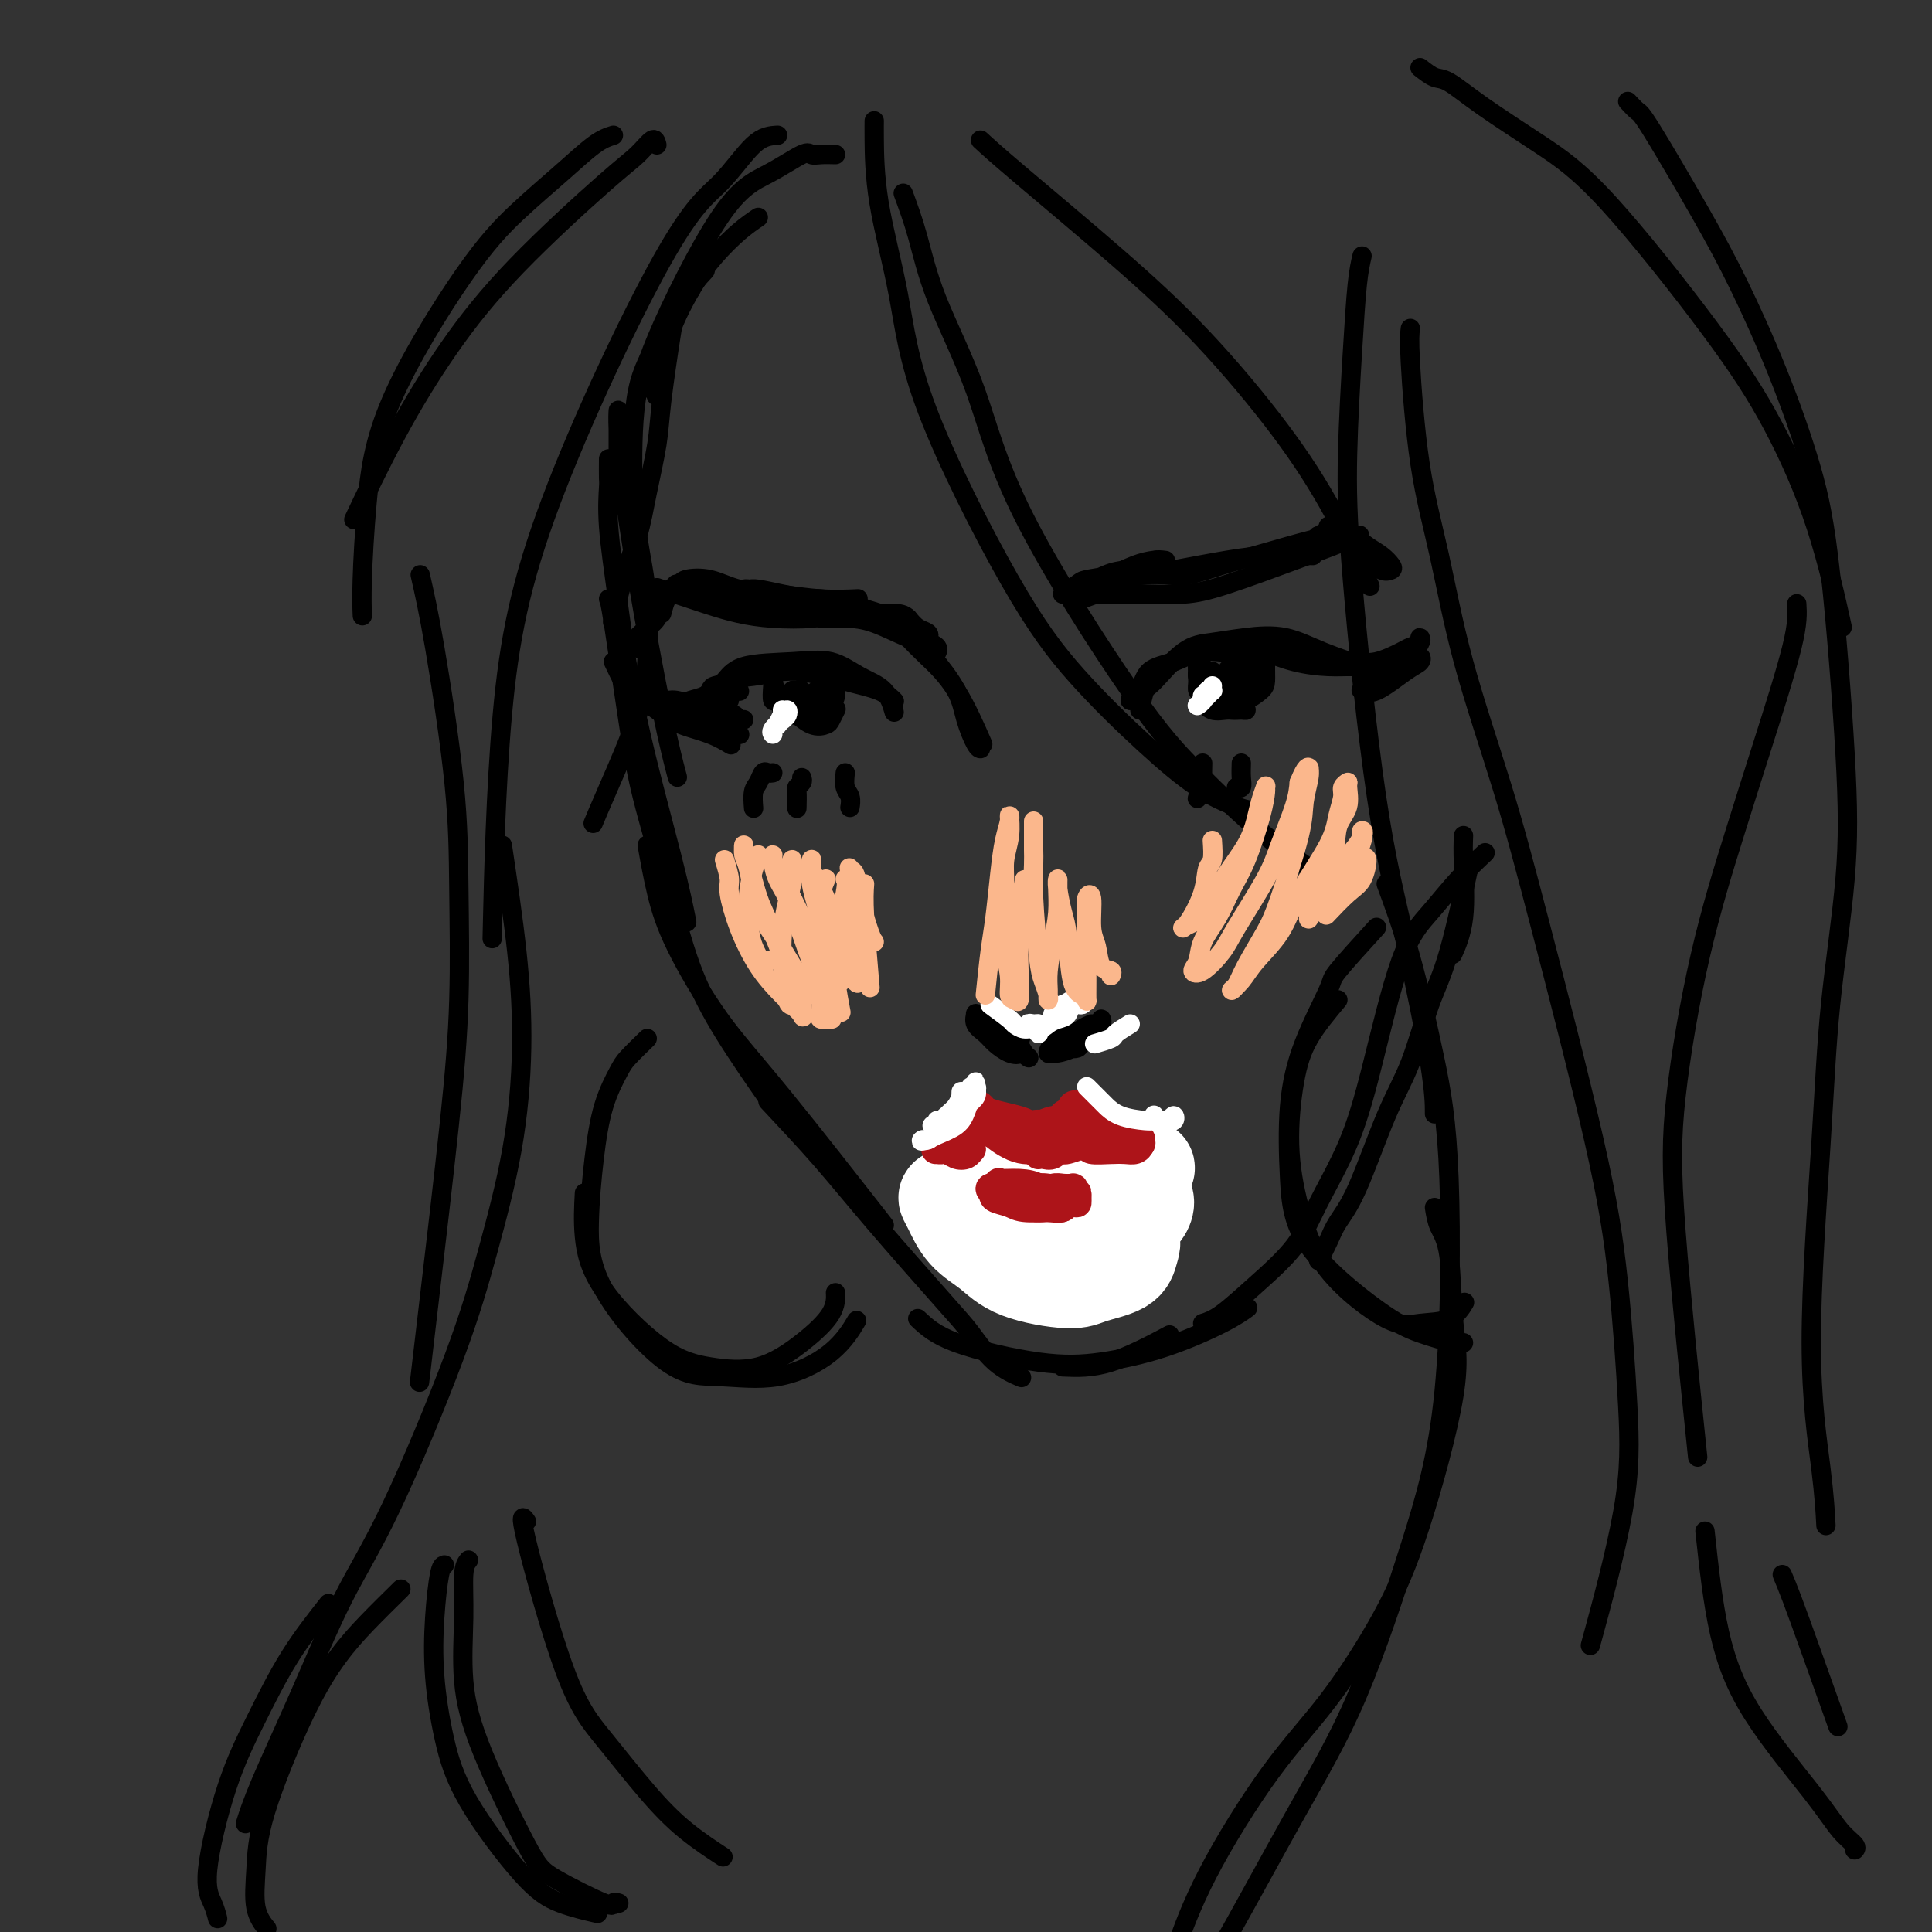 <svg viewBox='0 0 400 400' version='1.1' xmlns='http://www.w3.org/2000/svg' xmlns:xlink='http://www.w3.org/1999/xlink'><rect x="0" y="0" width="400" height="400" fill="#333333" stroke="none"/><g fill='none' stroke='#000000' stroke-width='4' stroke-linecap='round' stroke-linejoin='round'><path d='M128,100c-0.000,-1.955 -0.000,-3.909 0,-5c0.000,-1.091 0.000,-1.317 0,-2c-0.000,-0.683 -0.001,-1.821 0,-3c0.001,-1.179 0.002,-2.397 0,-3c-0.002,-0.603 -0.008,-0.590 0,-1c0.008,-0.410 0.028,-1.241 0,-1c-0.028,0.241 -0.105,1.555 0,4c0.105,2.445 0.393,6.023 1,11c0.607,4.977 1.534,11.355 3,20c1.466,8.645 3.472,19.558 5,27c1.528,7.442 2.580,11.412 3,13c0.420,1.588 0.210,0.794 0,0'/><path d='M126,95c-0.011,1.615 -0.022,3.229 0,4c0.022,0.771 0.078,0.697 0,2c-0.078,1.303 -0.290,3.983 0,8c0.290,4.017 1.083,9.372 2,16c0.917,6.628 1.957,14.529 4,24c2.043,9.471 5.088,20.511 7,28c1.912,7.489 2.689,11.425 3,13c0.311,1.575 0.155,0.787 0,0'/><path d='M126,124c0.141,0.218 0.283,0.436 1,5c0.717,4.564 2.011,13.473 3,20c0.989,6.527 1.674,10.672 3,16c1.326,5.328 3.292,11.839 5,18c1.708,6.161 3.159,11.971 5,17c1.841,5.029 4.073,9.277 7,14c2.927,4.723 6.551,9.921 8,12c1.449,2.079 0.725,1.040 0,0'/><path d='M134,175c0.600,3.357 1.201,6.715 2,10c0.799,3.285 1.797,6.499 4,11c2.203,4.501 5.611,10.289 9,15c3.389,4.711 6.759,8.345 13,16c6.241,7.655 15.355,19.330 19,24c3.645,4.670 1.823,2.335 0,0'/><path d='M159,228c3.787,4.040 7.575,8.079 11,12c3.425,3.921 6.488,7.723 11,13c4.512,5.277 10.474,12.027 14,16c3.526,3.973 4.615,5.168 6,7c1.385,1.832 3.065,4.301 5,6c1.935,1.699 4.124,2.628 5,3c0.876,0.372 0.438,0.186 0,0'/><path d='M220,283c3.000,0.133 6.000,0.267 10,-1c4.000,-1.267 9.000,-3.933 11,-5c2.000,-1.067 1.000,-0.533 0,0'/><path d='M190,273c1.768,1.675 3.536,3.351 8,5c4.464,1.649 11.624,3.272 17,4c5.376,0.728 8.968,0.563 13,0c4.032,-0.563 8.503,-1.522 13,-3c4.497,-1.478 9.018,-3.475 12,-5c2.982,-1.525 4.423,-2.579 5,-3c0.577,-0.421 0.288,-0.211 0,0'/><path d='M249,274c1.111,-0.355 2.222,-0.711 4,-2c1.778,-1.289 4.224,-3.513 7,-6c2.776,-2.487 5.882,-5.237 8,-8c2.118,-2.763 3.247,-5.538 5,-9c1.753,-3.462 4.130,-7.611 6,-12c1.870,-4.389 3.234,-9.019 5,-16c1.766,-6.981 3.935,-16.313 6,-22c2.065,-5.687 4.028,-7.731 6,-10c1.972,-2.269 3.954,-4.765 6,-7c2.046,-2.235 4.156,-4.210 5,-5c0.844,-0.790 0.422,-0.395 0,0'/><path d='M273,261c0.700,-1.346 1.401,-2.692 2,-4c0.599,-1.308 1.097,-2.578 2,-4c0.903,-1.422 2.211,-2.997 4,-7c1.789,-4.003 4.060,-10.435 6,-15c1.940,-4.565 3.550,-7.265 5,-11c1.450,-3.735 2.739,-8.506 4,-12c1.261,-3.494 2.493,-5.710 4,-11c1.507,-5.290 3.288,-13.654 4,-17c0.712,-3.346 0.356,-1.673 0,0'/><path d='M303,173c-0.060,1.500 -0.119,3.000 0,6c0.119,3.000 0.417,7.500 0,11c-0.417,3.500 -1.548,6.000 -2,7c-0.452,1.000 -0.226,0.500 0,0'/><path d='M151,145c-0.076,-0.672 -0.152,-1.344 0,-2c0.152,-0.656 0.534,-1.296 1,-2c0.466,-0.704 1.018,-1.471 2,-2c0.982,-0.529 2.393,-0.821 4,-1c1.607,-0.179 3.410,-0.244 6,0c2.590,0.244 5.966,0.796 8,1c2.034,0.204 2.724,0.058 3,0c0.276,-0.058 0.138,-0.029 0,0'/><path d='M146,146c0.355,-1.162 0.711,-2.325 1,-3c0.289,-0.675 0.512,-0.863 1,-1c0.488,-0.137 1.241,-0.224 2,-1c0.759,-0.776 1.523,-2.243 4,-3c2.477,-0.757 6.667,-0.805 10,-1c3.333,-0.195 5.807,-0.539 8,0c2.193,0.539 4.103,1.959 6,3c1.897,1.041 3.780,1.703 5,3c1.220,1.297 1.777,3.228 2,4c0.223,0.772 0.111,0.386 0,0'/><path d='M149,145c0.960,-1.604 1.920,-3.208 3,-4c1.080,-0.792 2.281,-0.771 4,-1c1.719,-0.229 3.957,-0.709 6,-1c2.043,-0.291 3.892,-0.393 6,0c2.108,0.393 4.474,1.282 7,2c2.526,0.718 5.213,1.265 7,2c1.787,0.735 2.673,1.660 3,2c0.327,0.340 0.093,0.097 0,0c-0.093,-0.097 -0.047,-0.049 0,0'/><path d='M170,140c-1.304,-0.419 -2.608,-0.837 -4,-1c-1.392,-0.163 -2.872,-0.070 -4,0c-1.128,0.070 -1.905,0.117 -3,0c-1.095,-0.117 -2.509,-0.396 -4,0c-1.491,0.396 -3.058,1.469 -4,2c-0.942,0.531 -1.258,0.521 -2,1c-0.742,0.479 -1.910,1.448 -3,2c-1.090,0.552 -2.101,0.687 -3,1c-0.899,0.313 -1.685,0.804 -2,1c-0.315,0.196 -0.157,0.098 0,0'/><path d='M145,147c-1.841,-0.894 -3.682,-1.787 -5,-2c-1.318,-0.213 -2.112,0.255 -3,0c-0.888,-0.255 -1.871,-1.231 -3,-2c-1.129,-0.769 -2.406,-1.330 -3,-2c-0.594,-0.670 -0.506,-1.450 -1,-2c-0.494,-0.550 -1.570,-0.872 -2,-1c-0.430,-0.128 -0.215,-0.064 0,0'/><path d='M127,137c0.741,1.564 1.481,3.129 2,4c0.519,0.871 0.816,1.050 2,2c1.184,0.950 3.257,2.672 5,4c1.743,1.328 3.158,2.263 5,3c1.842,0.737 4.111,1.275 6,2c1.889,0.725 3.397,1.636 4,2c0.603,0.364 0.302,0.182 0,0'/><path d='M135,143c1.110,1.201 2.220,2.403 3,3c0.780,0.597 1.229,0.591 2,1c0.771,0.409 1.863,1.233 4,2c2.137,0.767 5.320,1.476 7,2c1.680,0.524 1.859,0.863 2,1c0.141,0.137 0.244,0.072 0,0c-0.244,-0.072 -0.837,-0.153 -1,0c-0.163,0.153 0.103,0.539 -1,0c-1.103,-0.539 -3.576,-2.002 -5,-3c-1.424,-0.998 -1.799,-1.532 -2,-2c-0.201,-0.468 -0.229,-0.869 0,-1c0.229,-0.131 0.716,0.007 1,0c0.284,-0.007 0.367,-0.160 1,0c0.633,0.160 1.816,0.631 3,1c1.184,0.369 2.369,0.635 3,1c0.631,0.365 0.708,0.829 1,1c0.292,0.171 0.798,0.049 1,0c0.202,-0.049 0.101,-0.024 0,0'/><path d='M149,147c1.667,0.833 3.333,1.667 4,2c0.667,0.333 0.333,0.167 0,0'/><path d='M160,141c0.344,1.191 0.687,2.383 1,3c0.313,0.617 0.594,0.661 1,1c0.406,0.339 0.936,0.973 2,2c1.064,1.027 2.664,2.446 4,3c1.336,0.554 2.410,0.241 3,0c0.590,-0.241 0.697,-0.411 1,-1c0.303,-0.589 0.801,-1.597 1,-2c0.199,-0.403 0.100,-0.202 0,0'/><path d='M160,142c-0.091,1.321 -0.183,2.642 0,3c0.183,0.358 0.639,-0.247 1,0c0.361,0.247 0.625,1.346 1,2c0.375,0.654 0.861,0.862 2,1c1.139,0.138 2.932,0.206 4,0c1.068,-0.206 1.412,-0.687 2,-1c0.588,-0.313 1.422,-0.460 2,-1c0.578,-0.540 0.902,-1.473 1,-2c0.098,-0.527 -0.029,-0.647 0,-1c0.029,-0.353 0.214,-0.938 0,-1c-0.214,-0.062 -0.827,0.400 -1,1c-0.173,0.600 0.095,1.340 0,2c-0.095,0.660 -0.551,1.241 -1,2c-0.449,0.759 -0.889,1.695 -1,2c-0.111,0.305 0.107,-0.021 0,0c-0.107,0.021 -0.539,0.388 -1,0c-0.461,-0.388 -0.950,-1.531 -1,-2c-0.050,-0.469 0.338,-0.262 0,-1c-0.338,-0.738 -1.404,-2.419 -2,-3c-0.596,-0.581 -0.722,-0.061 -1,0c-0.278,0.061 -0.709,-0.338 -1,0c-0.291,0.338 -0.443,1.411 0,2c0.443,0.589 1.481,0.693 2,1c0.519,0.307 0.518,0.817 1,1c0.482,0.183 1.446,0.039 2,0c0.554,-0.039 0.698,0.028 1,0c0.302,-0.028 0.761,-0.152 1,-1c0.239,-0.848 0.257,-2.421 0,-3c-0.257,-0.579 -0.788,-0.166 -1,0c-0.212,0.166 -0.106,0.083 0,0'/><path d='M170,143c-0.166,-0.663 -0.581,-0.322 -1,0c-0.419,0.322 -0.843,0.624 -1,1c-0.157,0.376 -0.046,0.825 0,1c0.046,0.175 0.026,0.075 0,0c-0.026,-0.075 -0.060,-0.125 0,0c0.060,0.125 0.212,0.425 1,0c0.788,-0.425 2.212,-1.576 3,-2c0.788,-0.424 0.939,-0.121 1,0c0.061,0.121 0.030,0.061 0,0'/><path d='M234,145c0.768,-0.668 1.536,-1.335 2,-2c0.464,-0.665 0.622,-1.327 1,-2c0.378,-0.673 0.974,-1.357 2,-2c1.026,-0.643 2.481,-1.244 4,-2c1.519,-0.756 3.101,-1.665 5,-2c1.899,-0.335 4.114,-0.096 5,0c0.886,0.096 0.443,0.048 0,0'/><path d='M234,145c0.741,-0.439 1.482,-0.878 2,-2c0.518,-1.122 0.813,-2.929 2,-4c1.187,-1.071 3.265,-1.408 5,-2c1.735,-0.592 3.128,-1.440 5,-2c1.872,-0.560 4.223,-0.830 7,-1c2.777,-0.170 5.978,-0.238 9,0c3.022,0.238 5.863,0.782 7,1c1.137,0.218 0.568,0.109 0,0'/><path d='M236,147c0.341,-1.632 0.682,-3.263 1,-4c0.318,-0.737 0.613,-0.578 2,-2c1.387,-1.422 3.865,-4.425 6,-6c2.135,-1.575 3.928,-1.722 6,-2c2.072,-0.278 4.422,-0.687 7,-1c2.578,-0.313 5.384,-0.529 8,0c2.616,0.529 5.041,1.801 8,3c2.959,1.199 6.450,2.323 8,3c1.550,0.677 1.157,0.908 1,1c-0.157,0.092 -0.079,0.046 0,0'/><path d='M256,136c1.598,-0.370 3.196,-0.740 4,-1c0.804,-0.260 0.813,-0.408 2,0c1.187,0.408 3.553,1.374 6,2c2.447,0.626 4.975,0.914 7,1c2.025,0.086 3.548,-0.029 5,0c1.452,0.029 2.832,0.204 4,0c1.168,-0.204 2.122,-0.786 3,-1c0.878,-0.214 1.679,-0.061 2,0c0.321,0.061 0.160,0.031 0,0'/><path d='M274,137c1.616,-0.004 3.231,-0.008 4,0c0.769,0.008 0.691,0.027 1,0c0.309,-0.027 1.004,-0.101 2,0c0.996,0.101 2.291,0.376 4,0c1.709,-0.376 3.832,-1.404 5,-2c1.168,-0.596 1.382,-0.759 2,-1c0.618,-0.241 1.638,-0.561 2,-1c0.362,-0.439 0.064,-0.999 0,-1c-0.064,-0.001 0.107,0.555 0,1c-0.107,0.445 -0.491,0.778 -1,1c-0.509,0.222 -1.142,0.332 -2,1c-0.858,0.668 -1.940,1.893 -3,3c-1.060,1.107 -2.099,2.096 -3,3c-0.901,0.904 -1.664,1.724 -2,2c-0.336,0.276 -0.245,0.009 0,0c0.245,-0.009 0.643,0.242 1,0c0.357,-0.242 0.672,-0.976 2,-2c1.328,-1.024 3.670,-2.337 5,-3c1.330,-0.663 1.647,-0.674 2,-1c0.353,-0.326 0.742,-0.967 1,-1c0.258,-0.033 0.384,0.541 0,1c-0.384,0.459 -1.278,0.803 -3,2c-1.722,1.197 -4.271,3.245 -6,4c-1.729,0.755 -2.637,0.216 -3,0c-0.363,-0.216 -0.182,-0.108 0,0'/><path d='M251,139c-0.013,0.243 -0.026,0.486 0,1c0.026,0.514 0.090,1.300 0,2c-0.090,0.700 -0.335,1.313 0,2c0.335,0.687 1.251,1.449 2,2c0.749,0.551 1.333,0.890 2,1c0.667,0.110 1.418,-0.009 2,0c0.582,0.009 0.997,0.147 1,0c0.003,-0.147 -0.404,-0.578 -1,-1c-0.596,-0.422 -1.379,-0.833 -2,-1c-0.621,-0.167 -1.080,-0.089 -2,0c-0.920,0.089 -2.300,0.188 -3,0c-0.700,-0.188 -0.720,-0.663 -1,-1c-0.280,-0.337 -0.821,-0.535 -1,-1c-0.179,-0.465 0.005,-1.198 0,-2c-0.005,-0.802 -0.198,-1.673 0,-2c0.198,-0.327 0.785,-0.110 1,0c0.215,0.110 0.056,0.112 0,0c-0.056,-0.112 -0.010,-0.338 0,0c0.010,0.338 -0.016,1.239 0,2c0.016,0.761 0.074,1.382 0,2c-0.074,0.618 -0.279,1.235 0,2c0.279,0.765 1.042,1.680 2,2c0.958,0.320 2.112,0.047 3,0c0.888,-0.047 1.511,0.132 2,0c0.489,-0.132 0.844,-0.574 1,-1c0.156,-0.426 0.114,-0.836 0,-1c-0.114,-0.164 -0.300,-0.083 -1,0c-0.700,0.083 -1.914,0.166 -3,0c-1.086,-0.166 -2.043,-0.583 -3,-1'/><path d='M250,144c-1.326,-0.428 -1.141,-0.496 -1,-1c0.141,-0.504 0.238,-1.442 0,-2c-0.238,-0.558 -0.811,-0.736 -1,-1c-0.189,-0.264 0.005,-0.615 0,-1c-0.005,-0.385 -0.209,-0.804 0,-1c0.209,-0.196 0.831,-0.169 1,0c0.169,0.169 -0.117,0.479 0,1c0.117,0.521 0.635,1.251 1,2c0.365,0.749 0.577,1.515 1,2c0.423,0.485 1.056,0.689 2,1c0.944,0.311 2.200,0.729 3,1c0.800,0.271 1.143,0.396 2,0c0.857,-0.396 2.227,-1.313 3,-2c0.773,-0.687 0.950,-1.144 1,-2c0.050,-0.856 -0.025,-2.109 0,-3c0.025,-0.891 0.151,-1.419 0,-2c-0.151,-0.581 -0.578,-1.215 -1,-1c-0.422,0.215 -0.837,1.281 -1,2c-0.163,0.719 -0.072,1.093 0,2c0.072,0.907 0.124,2.349 0,3c-0.124,0.651 -0.425,0.512 -1,1c-0.575,0.488 -1.424,1.603 -2,2c-0.576,0.397 -0.879,0.076 -1,0c-0.121,-0.076 -0.061,0.092 0,0c0.061,-0.092 0.122,-0.445 0,-1c-0.122,-0.555 -0.428,-1.312 0,-2c0.428,-0.688 1.590,-1.309 2,-2c0.410,-0.691 0.069,-1.453 0,-2c-0.069,-0.547 0.135,-0.878 0,-1c-0.135,-0.122 -0.610,-0.035 -1,0c-0.390,0.035 -0.695,0.017 -1,0'/><path d='M256,137c-0.321,-0.944 -0.623,0.697 -1,2c-0.377,1.303 -0.829,2.268 -1,3c-0.171,0.732 -0.060,1.232 0,1c0.060,-0.232 0.070,-1.195 0,-2c-0.070,-0.805 -0.219,-1.452 0,-2c0.219,-0.548 0.804,-0.998 1,-1c0.196,-0.002 0.001,0.443 0,1c-0.001,0.557 0.192,1.227 0,2c-0.192,0.773 -0.769,1.649 -1,2c-0.231,0.351 -0.115,0.175 0,0'/><path d='M179,126c1.239,0.611 2.478,1.221 4,2c1.522,0.779 3.329,1.725 5,3c1.671,1.275 3.208,2.877 5,5c1.792,2.123 3.839,4.765 5,7c1.161,2.235 1.435,4.063 2,6c0.565,1.937 1.421,3.983 2,5c0.579,1.017 0.880,1.005 1,1c0.120,-0.005 0.060,-0.002 0,0'/><path d='M183,128c1.125,0.705 2.250,1.409 3,2c0.750,0.591 1.126,1.067 2,2c0.874,0.933 2.244,2.322 4,4c1.756,1.678 3.896,3.644 6,7c2.104,3.356 4.173,8.102 5,10c0.827,1.898 0.414,0.949 0,0'/><path d='M204,212c1.064,-0.204 2.128,-0.409 3,0c0.872,0.409 1.551,1.430 2,2c0.449,0.570 0.666,0.689 1,1c0.334,0.311 0.783,0.815 1,1c0.217,0.185 0.202,0.049 0,0c-0.202,-0.049 -0.590,-0.013 -1,0c-0.410,0.013 -0.841,0.004 -1,0c-0.159,-0.004 -0.045,-0.001 0,0c0.045,0.001 0.023,0.001 0,0'/><path d='M204,212c0.024,-0.308 0.047,-0.616 0,-1c-0.047,-0.384 -0.165,-0.843 0,-1c0.165,-0.157 0.612,-0.010 1,0c0.388,0.010 0.719,-0.116 1,0c0.281,0.116 0.514,0.474 1,1c0.486,0.526 1.224,1.220 2,2c0.776,0.780 1.589,1.646 2,2c0.411,0.354 0.419,0.196 0,0c-0.419,-0.196 -1.265,-0.430 -2,-1c-0.735,-0.570 -1.359,-1.475 -2,-2c-0.641,-0.525 -1.298,-0.671 -2,-1c-0.702,-0.329 -1.450,-0.842 -2,-1c-0.550,-0.158 -0.902,0.040 -1,0c-0.098,-0.040 0.060,-0.319 0,0c-0.060,0.319 -0.337,1.236 0,2c0.337,0.764 1.286,1.376 2,2c0.714,0.624 1.191,1.261 2,2c0.809,0.739 1.950,1.579 3,2c1.050,0.421 2.008,0.424 2,0c-0.008,-0.424 -0.984,-1.276 -2,-2c-1.016,-0.724 -2.074,-1.320 -3,-2c-0.926,-0.680 -1.721,-1.445 -2,-2c-0.279,-0.555 -0.044,-0.901 0,-1c0.044,-0.099 -0.104,0.050 0,0c0.104,-0.050 0.458,-0.300 1,0c0.542,0.300 1.271,1.150 2,2'/><path d='M207,213c1.038,0.442 2.134,1.046 3,2c0.866,0.954 1.502,2.257 2,3c0.498,0.743 0.856,0.927 1,1c0.144,0.073 0.072,0.037 0,0'/><path d='M218,215c-0.527,-0.424 -1.053,-0.849 -1,-1c0.053,-0.151 0.687,-0.030 1,0c0.313,0.030 0.306,-0.031 1,0c0.694,0.031 2.089,0.155 3,0c0.911,-0.155 1.338,-0.587 2,-1c0.662,-0.413 1.559,-0.806 2,-1c0.441,-0.194 0.427,-0.190 0,0c-0.427,0.190 -1.268,0.566 -2,1c-0.732,0.434 -1.356,0.925 -2,1c-0.644,0.075 -1.310,-0.267 -2,0c-0.690,0.267 -1.405,1.141 -2,2c-0.595,0.859 -1.071,1.703 -1,2c0.071,0.297 0.690,0.048 1,0c0.310,-0.048 0.311,0.104 1,0c0.689,-0.104 2.065,-0.463 3,-1c0.935,-0.537 1.429,-1.252 2,-2c0.571,-0.748 1.219,-1.529 2,-2c0.781,-0.471 1.695,-0.631 2,-1c0.305,-0.369 0.003,-0.946 0,-1c-0.003,-0.054 0.295,0.417 0,1c-0.295,0.583 -1.184,1.279 -2,2c-0.816,0.721 -1.560,1.468 -2,2c-0.440,0.532 -0.576,0.850 -1,1c-0.424,0.150 -1.134,0.133 -1,0c0.134,-0.133 1.113,-0.382 2,-1c0.887,-0.618 1.682,-1.605 2,-2c0.318,-0.395 0.159,-0.197 0,0'/></g>
<g fill='none' stroke='#AD1419' stroke-width='4' stroke-linecap='round' stroke-linejoin='round'><path d='M202,248c-0.014,0.095 -0.028,0.190 0,0c0.028,-0.190 0.100,-0.665 0,-1c-0.100,-0.335 -0.370,-0.531 0,-1c0.370,-0.469 1.381,-1.210 2,-2c0.619,-0.790 0.846,-1.630 1,-2c0.154,-0.370 0.235,-0.272 0,0c-0.235,0.272 -0.785,0.718 -1,1c-0.215,0.282 -0.096,0.399 0,1c0.096,0.601 0.167,1.686 0,2c-0.167,0.314 -0.573,-0.144 -1,0c-0.427,0.144 -0.875,0.890 -1,1c-0.125,0.110 0.071,-0.416 0,-1c-0.071,-0.584 -0.411,-1.225 0,-2c0.411,-0.775 1.571,-1.684 2,-2c0.429,-0.316 0.125,-0.040 0,0c-0.125,0.040 -0.072,-0.158 0,0c0.072,0.158 0.163,0.670 0,1c-0.163,0.330 -0.580,0.478 -1,1c-0.420,0.522 -0.845,1.418 -1,2c-0.155,0.582 -0.042,0.849 0,1c0.042,0.151 0.012,0.186 0,0c-0.012,-0.186 -0.006,-0.593 0,-1'/><path d='M202,246c-0.296,0.712 -0.037,0.492 0,0c0.037,-0.492 -0.148,-1.256 0,-2c0.148,-0.744 0.630,-1.469 1,-2c0.370,-0.531 0.630,-0.867 1,-1c0.370,-0.133 0.851,-0.061 1,0c0.149,0.061 -0.034,0.111 0,0c0.034,-0.111 0.285,-0.384 1,0c0.715,0.384 1.894,1.423 3,2c1.106,0.577 2.139,0.690 3,1c0.861,0.310 1.550,0.815 2,1c0.450,0.185 0.660,0.050 1,0c0.340,-0.050 0.812,-0.014 1,0c0.188,0.014 0.094,0.007 0,0'/><path d='M205,244c-0.184,-0.398 -0.368,-0.797 0,-1c0.368,-0.203 1.288,-0.212 2,0c0.712,0.212 1.216,0.645 2,1c0.784,0.355 1.848,0.631 3,1c1.152,0.369 2.391,0.832 3,1c0.609,0.168 0.588,0.041 1,0c0.412,-0.041 1.258,0.004 1,0c-0.258,-0.004 -1.621,-0.057 -2,0c-0.379,0.057 0.225,0.226 0,0c-0.225,-0.226 -1.278,-0.846 -2,-1c-0.722,-0.154 -1.112,0.158 -2,0c-0.888,-0.158 -2.275,-0.784 -3,-1c-0.725,-0.216 -0.787,-0.020 -1,0c-0.213,0.020 -0.577,-0.135 -1,0c-0.423,0.135 -0.906,0.561 -1,1c-0.094,0.439 0.200,0.891 0,1c-0.200,0.109 -0.894,-0.124 -1,0c-0.106,0.124 0.377,0.604 0,1c-0.377,0.396 -1.614,0.709 -2,1c-0.386,0.291 0.078,0.562 0,1c-0.078,0.438 -0.700,1.045 -1,1c-0.300,-0.045 -0.279,-0.741 0,-1c0.279,-0.259 0.817,-0.080 1,0c0.183,0.080 0.011,0.060 0,0c-0.011,-0.060 0.140,-0.160 0,0c-0.140,0.160 -0.570,0.580 -1,1'/><path d='M201,250c-1.712,0.928 -2.493,0.249 -3,0c-0.507,-0.249 -0.740,-0.067 -1,0c-0.260,0.067 -0.547,0.021 -1,0c-0.453,-0.021 -1.072,-0.016 -1,0c0.072,0.016 0.834,0.043 1,0c0.166,-0.043 -0.266,-0.155 0,0c0.266,0.155 1.230,0.578 2,1c0.770,0.422 1.346,0.845 2,1c0.654,0.155 1.384,0.043 2,0c0.616,-0.043 1.116,-0.015 1,0c-0.116,0.015 -0.848,0.018 -1,0c-0.152,-0.018 0.275,-0.059 0,0c-0.275,0.059 -1.254,0.216 -2,0c-0.746,-0.216 -1.261,-0.804 -2,-1c-0.739,-0.196 -1.703,0.000 -2,0c-0.297,-0.000 0.074,-0.196 1,0c0.926,0.196 2.405,0.785 3,1c0.595,0.215 0.304,0.058 1,0c0.696,-0.058 2.380,-0.016 3,0c0.620,0.016 0.177,0.004 0,0c-0.177,-0.004 -0.089,-0.002 0,0'/><path d='M215,248c0.778,-0.829 1.556,-1.658 2,-2c0.444,-0.342 0.554,-0.197 1,0c0.446,0.197 1.228,0.446 2,0c0.772,-0.446 1.535,-1.585 2,-2c0.465,-0.415 0.632,-0.105 1,0c0.368,0.105 0.937,0.004 1,0c0.063,-0.004 -0.379,0.089 -1,0c-0.621,-0.089 -1.420,-0.359 -2,0c-0.580,0.359 -0.941,1.347 -2,2c-1.059,0.653 -2.814,0.972 -4,1c-1.186,0.028 -1.802,-0.235 -2,0c-0.198,0.235 0.020,0.968 0,1c-0.020,0.032 -0.280,-0.636 0,-1c0.280,-0.364 1.098,-0.422 2,-1c0.902,-0.578 1.887,-1.675 3,-2c1.113,-0.325 2.355,0.123 3,0c0.645,-0.123 0.693,-0.817 1,-1c0.307,-0.183 0.873,0.147 1,0c0.127,-0.147 -0.184,-0.769 0,-1c0.184,-0.231 0.863,-0.069 1,0c0.137,0.069 -0.269,0.046 0,0c0.269,-0.046 1.213,-0.115 2,0c0.787,0.115 1.416,0.413 2,1c0.584,0.587 1.123,1.464 2,2c0.877,0.536 2.091,0.731 3,1c0.909,0.269 1.514,0.611 2,1c0.486,0.389 0.853,0.825 1,1c0.147,0.175 0.073,0.087 0,0'/><path d='M223,243c0.548,0.469 1.096,0.939 2,1c0.904,0.061 2.164,-0.285 3,0c0.836,0.285 1.247,1.201 2,2c0.753,0.799 1.848,1.482 3,2c1.152,0.518 2.360,0.871 3,1c0.640,0.129 0.711,0.035 1,0c0.289,-0.035 0.797,-0.010 1,0c0.203,0.010 0.102,0.005 0,0'/><path d='M234,250c-0.944,-0.430 -1.888,-0.861 -2,-1c-0.112,-0.139 0.607,0.013 1,0c0.393,-0.013 0.458,-0.190 1,0c0.542,0.190 1.560,0.746 2,1c0.440,0.254 0.303,0.207 1,0c0.697,-0.207 2.227,-0.573 3,-1c0.773,-0.427 0.789,-0.914 1,-1c0.211,-0.086 0.618,0.229 1,0c0.382,-0.229 0.740,-1.004 1,-1c0.260,0.004 0.423,0.785 0,1c-0.423,0.215 -1.430,-0.138 -2,0c-0.570,0.138 -0.701,0.765 -1,1c-0.299,0.235 -0.765,0.077 -1,0c-0.235,-0.077 -0.237,-0.073 0,0c0.237,0.073 0.714,0.216 1,0c0.286,-0.216 0.380,-0.791 1,-1c0.620,-0.209 1.766,-0.052 2,0c0.234,0.052 -0.446,0.000 -1,0c-0.554,-0.000 -0.984,0.051 -1,0c-0.016,-0.051 0.380,-0.206 0,0c-0.380,0.206 -1.537,0.773 -2,1c-0.463,0.227 -0.231,0.113 0,0'/><path d='M210,265c0.403,0.420 0.807,0.841 1,1c0.193,0.159 0.176,0.057 1,0c0.824,-0.057 2.491,-0.068 4,0c1.509,0.068 2.861,0.214 4,0c1.139,-0.214 2.066,-0.789 3,-1c0.934,-0.211 1.875,-0.056 2,0c0.125,0.056 -0.564,0.015 -1,0c-0.436,-0.015 -0.617,-0.004 -1,0c-0.383,0.004 -0.967,0.000 -2,0c-1.033,-0.000 -2.514,0.003 -4,0c-1.486,-0.003 -2.977,-0.011 -4,0c-1.023,0.011 -1.576,0.041 -2,0c-0.424,-0.041 -0.717,-0.155 -1,0c-0.283,0.155 -0.555,0.577 0,1c0.555,0.423 1.936,0.845 3,1c1.064,0.155 1.813,0.043 3,0c1.187,-0.043 2.814,-0.015 4,0c1.186,0.015 1.930,0.018 3,0c1.070,-0.018 2.467,-0.057 3,0c0.533,0.057 0.203,0.212 0,0c-0.203,-0.212 -0.280,-0.789 -1,-1c-0.720,-0.211 -2.085,-0.057 -3,0c-0.915,0.057 -1.381,0.015 -3,0c-1.619,-0.015 -4.392,-0.004 -6,0c-1.608,0.004 -2.050,0.001 -2,0c0.050,-0.001 0.591,-0.000 1,0c0.409,0.000 0.687,0.000 1,0c0.313,-0.000 0.661,-0.000 2,0c1.339,0.000 3.670,0.000 6,0'/><path d='M221,266c1.675,-0.408 1.861,-1.429 3,-2c1.139,-0.571 3.230,-0.692 4,-1c0.770,-0.308 0.220,-0.802 0,-1c-0.220,-0.198 -0.110,-0.099 0,0'/><path d='M207,252c-0.793,0.024 -1.587,0.049 -2,0c-0.413,-0.049 -0.447,-0.171 0,0c0.447,0.171 1.373,0.635 2,1c0.627,0.365 0.954,0.631 2,1c1.046,0.369 2.811,0.842 4,1c1.189,0.158 1.802,0.002 2,0c0.198,-0.002 -0.019,0.149 0,0c0.019,-0.149 0.275,-0.600 0,-1c-0.275,-0.400 -1.080,-0.749 -2,-1c-0.920,-0.251 -1.956,-0.404 -3,-1c-1.044,-0.596 -2.098,-1.635 -3,-2c-0.902,-0.365 -1.654,-0.055 -2,0c-0.346,0.055 -0.288,-0.144 0,0c0.288,0.144 0.805,0.632 1,1c0.195,0.368 0.067,0.615 1,1c0.933,0.385 2.926,0.909 4,1c1.074,0.091 1.228,-0.251 2,0c0.772,0.251 2.164,1.096 2,1c-0.164,-0.096 -1.882,-1.133 -3,-2c-1.118,-0.867 -1.637,-1.564 -2,-2c-0.363,-0.436 -0.572,-0.611 -1,-1c-0.428,-0.389 -1.076,-0.991 -1,-1c0.076,-0.009 0.877,0.575 1,1c0.123,0.425 -0.431,0.691 0,1c0.431,0.309 1.847,0.660 3,1c1.153,0.340 2.044,0.669 3,1c0.956,0.331 1.978,0.666 3,1'/><path d='M218,253c1.871,0.811 1.550,0.337 1,0c-0.550,-0.337 -1.328,-0.537 -2,-1c-0.672,-0.463 -1.238,-1.188 -2,-2c-0.762,-0.812 -1.719,-1.711 -2,-2c-0.281,-0.289 0.112,0.031 0,0c-0.112,-0.031 -0.731,-0.415 -1,0c-0.269,0.415 -0.187,1.629 0,2c0.187,0.371 0.480,-0.099 1,0c0.520,0.099 1.266,0.769 2,1c0.734,0.231 1.454,0.025 2,0c0.546,-0.025 0.918,0.133 2,0c1.082,-0.133 2.875,-0.557 4,-1c1.125,-0.443 1.581,-0.904 2,-1c0.419,-0.096 0.800,0.173 1,0c0.200,-0.173 0.218,-0.790 0,-1c-0.218,-0.210 -0.674,-0.014 -1,0c-0.326,0.014 -0.523,-0.154 -1,0c-0.477,0.154 -1.235,0.630 -2,1c-0.765,0.370 -1.537,0.633 -2,1c-0.463,0.367 -0.618,0.838 -1,1c-0.382,0.162 -0.993,0.016 -1,0c-0.007,-0.016 0.590,0.100 1,0c0.410,-0.100 0.633,-0.415 1,-1c0.367,-0.585 0.877,-1.438 2,-2c1.123,-0.562 2.858,-0.831 4,-1c1.142,-0.169 1.692,-0.238 2,0c0.308,0.238 0.374,0.782 0,1c-0.374,0.218 -1.187,0.109 -2,0'/><path d='M226,248c1.928,-0.403 1.248,0.088 0,1c-1.248,0.912 -3.063,2.245 -4,3c-0.937,0.755 -0.996,0.931 -1,1c-0.004,0.069 0.047,0.030 0,0c-0.047,-0.030 -0.192,-0.050 0,0c0.192,0.050 0.722,0.171 1,0c0.278,-0.171 0.306,-0.634 1,-1c0.694,-0.366 2.055,-0.636 3,-1c0.945,-0.364 1.473,-0.823 2,-1c0.527,-0.177 1.053,-0.074 1,0c-0.053,0.074 -0.684,0.118 -1,0c-0.316,-0.118 -0.317,-0.399 -1,0c-0.683,0.399 -2.049,1.478 -3,2c-0.951,0.522 -1.487,0.487 -3,1c-1.513,0.513 -4.004,1.575 -5,2c-0.996,0.425 -0.498,0.212 0,0'/></g>
<g fill='none' stroke='#EE2B24' stroke-width='4' stroke-linecap='round' stroke-linejoin='round'><path d='M213,263c-0.395,-0.006 -0.790,-0.012 -1,0c-0.210,0.012 -0.237,0.041 0,0c0.237,-0.041 0.736,-0.154 1,0c0.264,0.154 0.294,0.574 1,1c0.706,0.426 2.088,0.857 3,1c0.912,0.143 1.352,-0.001 2,0c0.648,0.001 1.503,0.147 2,0c0.497,-0.147 0.636,-0.585 1,-1c0.364,-0.415 0.952,-0.805 1,-1c0.048,-0.195 -0.446,-0.195 -1,0c-0.554,0.195 -1.169,0.585 -2,1c-0.831,0.415 -1.878,0.853 -3,1c-1.122,0.147 -2.319,0.001 -3,0c-0.681,-0.001 -0.845,0.143 -1,0c-0.155,-0.143 -0.302,-0.574 0,-1c0.302,-0.426 1.052,-0.846 2,-1c0.948,-0.154 2.093,-0.041 3,0c0.907,0.041 1.577,0.011 2,0c0.423,-0.011 0.600,-0.003 1,0c0.400,0.003 1.021,0.001 1,0c-0.021,-0.001 -0.686,-0.000 -1,0c-0.314,0.000 -0.277,0.000 -1,0c-0.723,-0.000 -2.208,-0.000 -3,0c-0.792,0.000 -0.893,0.000 -2,0c-1.107,-0.000 -3.221,-0.000 -4,0c-0.779,0.000 -0.223,0.000 0,0c0.223,-0.000 0.111,-0.000 0,0'/><path d='M211,263c-1.468,-0.000 0.862,-0.000 2,0c1.138,0.000 1.084,0.000 2,0c0.916,-0.000 2.803,-0.000 4,0c1.197,0.000 1.706,0.000 2,0c0.294,-0.000 0.375,-0.001 1,0c0.625,0.001 1.794,0.003 2,0c0.206,-0.003 -0.551,-0.011 -1,0c-0.449,0.011 -0.589,0.040 -1,0c-0.411,-0.040 -1.092,-0.150 -2,0c-0.908,0.150 -2.043,0.561 -3,1c-0.957,0.439 -1.734,0.906 -2,1c-0.266,0.094 -0.020,-0.184 0,0c0.020,0.184 -0.188,0.831 0,1c0.188,0.169 0.770,-0.141 1,0c0.230,0.141 0.108,0.731 1,1c0.892,0.269 2.797,0.215 4,0c1.203,-0.215 1.704,-0.590 2,-1c0.296,-0.410 0.386,-0.853 1,-1c0.614,-0.147 1.753,0.003 2,0c0.247,-0.003 -0.396,-0.158 -1,0c-0.604,0.158 -1.167,0.631 -2,1c-0.833,0.369 -1.935,0.635 -3,1c-1.065,0.365 -2.095,0.829 -3,1c-0.905,0.171 -1.687,0.049 -2,0c-0.313,-0.049 -0.156,-0.024 0,0'/></g>
<g fill='none' stroke='#000000' stroke-width='4' stroke-linecap='round' stroke-linejoin='round'><path d='M136,30c-0.174,-0.690 -0.349,-1.379 -1,-1c-0.651,0.379 -1.780,1.827 -3,3c-1.220,1.173 -2.531,2.072 -7,6c-4.469,3.928 -12.095,10.887 -18,17c-5.905,6.113 -10.088,11.381 -14,17c-3.912,5.619 -7.553,11.590 -11,18c-3.447,6.410 -6.699,13.260 -8,16c-1.301,2.740 -0.650,1.370 0,0'/><path d='M127,28c-1.111,0.349 -2.223,0.699 -4,2c-1.777,1.301 -4.220,3.554 -7,6c-2.780,2.446 -5.897,5.086 -9,8c-3.103,2.914 -6.190,6.102 -11,13c-4.810,6.898 -11.341,17.506 -15,26c-3.659,8.494 -4.445,14.875 -5,21c-0.555,6.125 -0.880,11.995 -1,16c-0.120,4.005 -0.034,6.144 0,7c0.034,0.856 0.017,0.428 0,0'/><path d='M87,119c0.843,3.688 1.686,7.376 3,15c1.314,7.624 3.099,19.183 4,28c0.901,8.817 0.917,14.893 1,22c0.083,7.107 0.232,15.244 0,23c-0.232,7.756 -0.846,15.130 -2,26c-1.154,10.870 -2.849,25.234 -4,35c-1.151,9.766 -1.757,14.933 -2,17c-0.243,2.067 -0.121,1.033 0,0'/><path d='M104,175c1.126,7.532 2.251,15.064 3,22c0.749,6.936 1.120,13.276 1,20c-0.120,6.724 -0.731,13.831 -2,21c-1.269,7.169 -3.196,14.400 -5,21c-1.804,6.600 -3.484,12.570 -7,22c-3.516,9.430 -8.869,22.321 -13,31c-4.131,8.679 -7.041,13.146 -10,19c-2.959,5.854 -5.968,13.095 -9,20c-3.032,6.905 -6.085,13.474 -8,18c-1.915,4.526 -2.690,7.007 -3,8c-0.310,0.993 -0.155,0.496 0,0'/><path d='M68,332c-2.736,3.477 -5.473,6.954 -8,11c-2.527,4.046 -4.845,8.661 -7,13c-2.155,4.339 -4.146,8.403 -6,14c-1.854,5.597 -3.569,12.727 -4,17c-0.431,4.273 0.422,5.689 1,7c0.578,1.311 0.879,2.517 1,3c0.121,0.483 0.060,0.241 0,0'/><path d='M83,329c-2.430,2.389 -4.861,4.779 -7,7c-2.139,2.221 -3.987,4.274 -6,7c-2.013,2.726 -4.192,6.125 -7,12c-2.808,5.875 -6.244,14.226 -8,20c-1.756,5.774 -1.831,8.970 -2,12c-0.169,3.030 -0.430,5.893 0,8c0.430,2.107 1.551,3.459 2,4c0.449,0.541 0.224,0.270 0,0'/><path d='M92,324c-0.320,0.105 -0.640,0.210 -1,2c-0.360,1.790 -0.758,5.266 -1,9c-0.242,3.734 -0.326,7.728 0,12c0.326,4.272 1.062,8.823 2,13c0.938,4.177 2.077,7.981 5,13c2.923,5.019 7.629,11.252 11,15c3.371,3.748 5.408,5.009 8,6c2.592,0.991 5.741,1.712 7,2c1.259,0.288 0.630,0.144 0,0'/><path d='M97,323c-0.438,0.559 -0.875,1.119 -1,3c-0.125,1.881 0.063,5.085 0,9c-0.063,3.915 -0.377,8.542 0,13c0.377,4.458 1.445,8.746 4,15c2.555,6.254 6.597,14.474 9,19c2.403,4.526 3.166,5.356 6,7c2.834,1.644 7.739,4.100 10,5c2.261,0.900 1.878,0.242 2,0c0.122,-0.242 0.749,-0.069 1,0c0.251,0.069 0.125,0.035 0,0'/><path d='M109,315c-0.723,-1.017 -1.446,-2.034 0,4c1.446,6.034 5.061,19.120 8,27c2.939,7.880 5.202,10.553 8,14c2.798,3.447 6.131,7.666 9,11c2.869,3.334 5.272,5.782 8,8c2.728,2.218 5.779,4.205 7,5c1.221,0.795 0.610,0.397 0,0'/><path d='M282,53c-0.340,1.460 -0.679,2.921 -1,6c-0.321,3.079 -0.622,7.778 -1,14c-0.378,6.222 -0.833,13.967 -1,21c-0.167,7.033 -0.045,13.353 1,26c1.045,12.647 3.012,31.621 5,45c1.988,13.379 3.997,21.163 6,30c2.003,8.837 4.001,18.725 5,25c0.999,6.275 1.000,8.936 1,10c0.000,1.064 0.000,0.532 0,0'/><path d='M292,68c-0.131,1.024 -0.263,2.047 0,7c0.263,4.953 0.920,13.835 2,21c1.080,7.165 2.581,12.614 4,19c1.419,6.386 2.754,13.708 5,22c2.246,8.292 5.404,17.553 8,26c2.596,8.447 4.631,16.078 8,29c3.369,12.922 8.071,31.134 11,44c2.929,12.866 4.083,20.387 5,29c0.917,8.613 1.596,18.319 2,26c0.404,7.681 0.532,13.337 -1,22c-1.532,8.663 -4.723,20.332 -6,25c-1.277,4.668 -0.638,2.334 0,0'/><path d='M287,183c1.636,4.417 3.272,8.834 5,15c1.728,6.166 3.549,14.082 5,21c1.451,6.918 2.533,12.838 3,25c0.467,12.162 0.318,30.565 -1,44c-1.318,13.435 -3.807,21.900 -7,32c-3.193,10.100 -7.090,21.834 -11,31c-3.910,9.166 -7.832,15.763 -13,25c-5.168,9.237 -11.581,21.115 -15,27c-3.419,5.885 -3.844,5.777 -4,6c-0.156,0.223 -0.045,0.778 0,1c0.045,0.222 0.022,0.111 0,0'/><path d='M297,250c0.215,1.364 0.429,2.728 1,4c0.571,1.272 1.498,2.452 2,6c0.502,3.548 0.579,9.462 1,14c0.421,4.538 1.187,7.699 0,15c-1.187,7.301 -4.325,18.742 -7,27c-2.675,8.258 -4.885,13.332 -8,19c-3.115,5.668 -7.133,11.930 -11,17c-3.867,5.070 -7.583,8.946 -12,15c-4.417,6.054 -9.535,14.284 -13,21c-3.465,6.716 -5.276,11.919 -6,14c-0.724,2.081 -0.362,1.041 0,0'/><path d='M161,28c-1.518,0.090 -3.037,0.180 -5,2c-1.963,1.820 -4.372,5.370 -7,8c-2.628,2.630 -5.475,4.340 -12,16c-6.525,11.660 -16.728,33.270 -23,50c-6.272,16.730 -8.612,28.581 -10,44c-1.388,15.419 -1.825,34.405 -2,42c-0.175,7.595 -0.087,3.797 0,0'/><path d='M153,143c0.000,0.000 0.100,0.100 0.1,0.1'/><path d='M160,160c-0.332,0.051 -0.663,0.102 -1,0c-0.337,-0.102 -0.679,-0.356 -1,0c-0.321,0.356 -0.622,1.322 -1,2c-0.378,0.678 -0.832,1.067 -1,2c-0.168,0.933 -0.048,2.409 0,3c0.048,0.591 0.024,0.295 0,0'/><path d='M166,161c0.113,0.316 0.226,0.632 0,1c-0.226,0.368 -0.793,0.789 -1,1c-0.207,0.211 -0.056,0.211 0,1c0.056,0.789 0.016,2.368 0,3c-0.016,0.632 -0.008,0.316 0,0'/><path d='M175,160c-0.113,1.101 -0.226,2.202 0,3c0.226,0.798 0.792,1.292 1,2c0.208,0.708 0.060,1.631 0,2c-0.060,0.369 -0.030,0.185 0,0'/><path d='M249,158c-0.030,1.246 -0.061,2.491 0,3c0.061,0.509 0.212,0.281 0,1c-0.212,0.719 -0.788,2.386 -1,3c-0.212,0.614 -0.061,0.175 0,0c0.061,-0.175 0.030,-0.088 0,0'/><path d='M257,158c-0.030,1.042 -0.060,2.083 0,3c0.060,0.917 0.208,1.708 0,2c-0.208,0.292 -0.774,0.083 -1,0c-0.226,-0.083 -0.113,-0.042 0,0'/><path d='M180,128c-1.309,-0.851 -2.618,-1.703 -3,-2c-0.382,-0.297 0.164,-0.040 0,0c-0.164,0.040 -1.039,-0.135 -2,0c-0.961,0.135 -2.008,0.582 -3,1c-0.992,0.418 -1.927,0.809 -4,1c-2.073,0.191 -5.282,0.184 -8,0c-2.718,-0.184 -4.945,-0.544 -7,-1c-2.055,-0.456 -3.938,-1.007 -7,-2c-3.062,-0.993 -7.303,-2.426 -9,-3c-1.697,-0.574 -0.848,-0.287 0,0'/><path d='M137,127c0.318,-1.203 0.637,-2.407 1,-3c0.363,-0.593 0.771,-0.576 1,-1c0.229,-0.424 0.280,-1.290 0,-1c-0.280,0.290 -0.892,1.734 -1,2c-0.108,0.266 0.286,-0.647 0,0c-0.286,0.647 -1.253,2.855 -2,4c-0.747,1.145 -1.274,1.229 -2,2c-0.726,0.771 -1.653,2.230 -2,3c-0.347,0.770 -0.115,0.853 0,1c0.115,0.147 0.115,0.359 0,0c-0.115,-0.359 -0.343,-1.290 0,-2c0.343,-0.710 1.259,-1.199 2,-2c0.741,-0.801 1.308,-1.913 2,-3c0.692,-1.087 1.510,-2.148 2,-3c0.490,-0.852 0.653,-1.495 1,-2c0.347,-0.505 0.877,-0.871 1,-1c0.123,-0.129 -0.163,-0.022 0,0c0.163,0.022 0.774,-0.040 1,0c0.226,0.040 0.066,0.181 0,0c-0.066,-0.181 -0.037,-0.686 1,-1c1.037,-0.314 3.081,-0.438 5,0c1.919,0.438 3.713,1.438 6,2c2.287,0.562 5.067,0.687 8,1c2.933,0.313 6.021,0.815 9,1c2.979,0.185 5.851,0.053 7,0c1.149,-0.053 0.574,-0.026 0,0'/><path d='M143,122c1.467,0.444 2.933,0.889 4,1c1.067,0.111 1.733,-0.110 2,0c0.267,0.110 0.133,0.551 2,1c1.867,0.449 5.735,0.905 9,1c3.265,0.095 5.929,-0.171 8,0c2.071,0.171 3.550,0.779 5,1c1.450,0.221 2.872,0.057 4,0c1.128,-0.057 1.962,-0.005 2,0c0.038,0.005 -0.720,-0.037 -1,0c-0.280,0.037 -0.081,0.154 -1,0c-0.919,-0.154 -2.957,-0.580 -4,-1c-1.043,-0.420 -1.091,-0.834 -3,-1c-1.909,-0.166 -5.679,-0.083 -8,0c-2.321,0.083 -3.194,0.166 -4,0c-0.806,-0.166 -1.547,-0.581 -2,-1c-0.453,-0.419 -0.619,-0.841 -1,-1c-0.381,-0.159 -0.978,-0.053 -1,0c-0.022,0.053 0.529,0.054 1,0c0.471,-0.054 0.861,-0.162 2,0c1.139,0.162 3.025,0.595 5,1c1.975,0.405 4.037,0.781 6,1c1.963,0.219 3.825,0.280 7,1c3.175,0.720 7.661,2.099 10,3c2.339,0.901 2.530,1.325 3,2c0.470,0.675 1.220,1.601 2,2c0.780,0.399 1.591,0.272 2,0c0.409,-0.272 0.418,-0.689 0,-1c-0.418,-0.311 -1.262,-0.518 -2,-1c-0.738,-0.482 -1.369,-1.241 -2,-2'/><path d='M188,128c-0.788,-0.845 -1.757,-0.959 -3,-1c-1.243,-0.041 -2.759,-0.011 -5,0c-2.241,0.011 -5.207,0.002 -7,0c-1.793,-0.002 -2.414,0.003 -3,0c-0.586,-0.003 -1.137,-0.015 -2,0c-0.863,0.015 -2.036,0.058 -2,0c0.036,-0.058 1.283,-0.215 2,0c0.717,0.215 0.905,0.803 2,1c1.095,0.197 3.096,0.003 5,0c1.904,-0.003 3.712,0.185 6,1c2.288,0.815 5.058,2.257 7,3c1.942,0.743 3.057,0.787 4,1c0.943,0.213 1.716,0.596 2,1c0.284,0.404 0.081,0.830 0,1c-0.081,0.170 -0.041,0.085 0,0'/><path d='M220,123c1.160,-0.748 2.320,-1.497 3,-2c0.680,-0.503 0.879,-0.762 2,-1c1.121,-0.238 3.164,-0.456 5,-1c1.836,-0.544 3.466,-1.415 5,-2c1.534,-0.585 2.971,-0.886 4,-1c1.029,-0.114 1.651,-0.041 2,0c0.349,0.041 0.427,0.051 0,0c-0.427,-0.051 -1.358,-0.162 -2,0c-0.642,0.162 -0.994,0.597 -2,1c-1.006,0.403 -2.667,0.773 -4,1c-1.333,0.227 -2.339,0.309 -4,1c-1.661,0.691 -3.977,1.991 -5,3c-1.023,1.009 -0.755,1.729 -1,2c-0.245,0.271 -1.005,0.094 -1,0c0.005,-0.094 0.773,-0.105 1,0c0.227,0.105 -0.087,0.327 1,0c1.087,-0.327 3.576,-1.205 5,-2c1.424,-0.795 1.783,-1.509 3,-2c1.217,-0.491 3.290,-0.758 5,-1c1.710,-0.242 3.055,-0.457 6,-1c2.945,-0.543 7.490,-1.414 11,-2c3.510,-0.586 5.983,-0.889 9,-1c3.017,-0.111 6.576,-0.032 8,0c1.424,0.032 0.712,0.016 0,0'/><path d='M226,123c0.099,-0.002 0.198,-0.004 1,0c0.802,0.004 2.306,0.013 4,0c1.694,-0.013 3.578,-0.047 6,0c2.422,0.047 5.382,0.177 8,0c2.618,-0.177 4.895,-0.661 9,-2c4.105,-1.339 10.038,-3.534 14,-5c3.962,-1.466 5.951,-2.202 8,-3c2.049,-0.798 4.157,-1.656 5,-2c0.843,-0.344 0.422,-0.172 0,0'/><path d='M236,119c1.713,-0.048 3.427,-0.095 5,0c1.573,0.095 3.006,0.333 5,0c1.994,-0.333 4.551,-1.238 7,-2c2.449,-0.762 4.792,-1.381 7,-2c2.208,-0.619 4.281,-1.238 7,-2c2.719,-0.762 6.085,-1.669 8,-2c1.915,-0.331 2.381,-0.088 3,0c0.619,0.088 1.392,0.021 2,0c0.608,-0.021 1.051,0.005 1,0c-0.051,-0.005 -0.597,-0.039 -1,0c-0.403,0.039 -0.665,0.153 -1,0c-0.335,-0.153 -0.743,-0.574 -1,-1c-0.257,-0.426 -0.361,-0.858 -1,-1c-0.639,-0.142 -1.812,0.006 -2,0c-0.188,-0.006 0.610,-0.168 1,0c0.390,0.168 0.371,0.664 1,1c0.629,0.336 1.907,0.510 3,1c1.093,0.490 2.000,1.296 3,2c1.000,0.704 2.094,1.307 3,2c0.906,0.693 1.623,1.477 2,2c0.377,0.523 0.413,0.784 0,1c-0.413,0.216 -1.274,0.387 -2,0c-0.726,-0.387 -1.318,-1.330 -2,-2c-0.682,-0.670 -1.453,-1.065 -3,-2c-1.547,-0.935 -3.871,-2.410 -5,-3c-1.129,-0.590 -1.065,-0.295 -1,0'/><path d='M275,111c-2.179,-0.929 -1.125,-0.250 -1,0c0.125,0.250 -0.679,0.071 -1,0c-0.321,-0.071 -0.161,-0.036 0,0'/><path d='M134,215c-1.541,1.496 -3.082,2.992 -4,4c-0.918,1.008 -1.212,1.527 -2,3c-0.788,1.473 -2.069,3.901 -3,7c-0.931,3.099 -1.511,6.868 -2,11c-0.489,4.132 -0.888,8.627 -1,13c-0.112,4.373 0.062,8.623 3,14c2.938,5.377 8.641,11.881 13,15c4.359,3.119 7.375,2.852 11,3c3.625,0.148 7.858,0.710 12,0c4.142,-0.710 8.192,-2.691 11,-5c2.808,-2.309 4.374,-4.945 5,-6c0.626,-1.055 0.313,-0.527 0,0'/><path d='M121,247c-0.153,2.892 -0.305,5.784 0,9c0.305,3.216 1.069,6.757 4,11c2.931,4.243 8.029,9.189 12,12c3.971,2.811 6.815,3.488 10,4c3.185,0.512 6.710,0.858 10,0c3.290,-0.858 6.346,-2.921 9,-5c2.654,-2.079 4.907,-4.175 6,-6c1.093,-1.825 1.027,-3.379 1,-4c-0.027,-0.621 -0.013,-0.311 0,0'/><path d='M285,192c-3.282,3.605 -6.565,7.211 -8,9c-1.435,1.789 -1.023,1.763 -2,4c-0.977,2.237 -3.345,6.738 -5,11c-1.655,4.262 -2.599,8.286 -3,13c-0.401,4.714 -0.259,10.118 0,15c0.259,4.882 0.633,9.241 4,14c3.367,4.759 9.725,9.916 14,13c4.275,3.084 6.465,4.095 9,5c2.535,0.905 5.413,1.705 7,2c1.587,0.295 1.882,0.084 2,0c0.118,-0.084 0.059,-0.042 0,0'/><path d='M277,207c-2.236,2.673 -4.472,5.347 -6,8c-1.528,2.653 -2.349,5.286 -3,9c-0.651,3.714 -1.131,8.508 -1,13c0.131,4.492 0.874,8.681 2,13c1.126,4.319 2.635,8.768 6,13c3.365,4.232 8.587,8.247 12,10c3.413,1.753 5.018,1.243 7,1c1.982,-0.243 4.341,-0.219 6,-1c1.659,-0.781 2.617,-2.366 3,-3c0.383,-0.634 0.192,-0.317 0,0'/><path d='M181,25c-0.010,0.666 -0.020,1.332 0,4c0.020,2.668 0.070,7.337 1,13c0.930,5.663 2.740,12.321 4,19c1.260,6.679 1.968,13.378 6,24c4.032,10.622 11.386,25.168 17,35c5.614,9.832 9.487,14.950 14,20c4.513,5.050 9.665,10.033 14,14c4.335,3.967 7.853,6.919 11,9c3.147,2.081 5.924,3.291 8,4c2.076,0.709 3.450,0.917 4,1c0.550,0.083 0.275,0.042 0,0'/><path d='M187,40c1.018,2.767 2.036,5.534 3,9c0.964,3.466 1.875,7.631 4,13c2.125,5.369 5.465,11.941 8,19c2.535,7.059 4.264,14.603 10,26c5.736,11.397 15.479,26.645 22,36c6.521,9.355 9.820,12.817 14,17c4.180,4.183 9.241,9.088 14,13c4.759,3.912 9.217,6.832 11,8c1.783,1.168 0.892,0.584 0,0'/><path d='M203,29c1.552,1.424 3.105,2.847 8,7c4.895,4.153 13.134,11.034 20,17c6.866,5.966 12.359,11.016 18,17c5.641,5.984 11.430,12.903 16,19c4.570,6.097 7.923,11.372 11,17c3.077,5.628 5.879,11.608 7,14c1.121,2.392 0.560,1.196 0,0'/><path d='M294,14c1.063,0.832 2.126,1.664 3,2c0.874,0.336 1.559,0.175 3,1c1.441,0.825 3.638,2.636 7,5c3.362,2.364 7.889,5.281 12,8c4.111,2.719 7.806,5.239 14,12c6.194,6.761 14.886,17.762 21,26c6.114,8.238 9.649,13.713 13,20c3.351,6.287 6.518,13.385 9,21c2.482,7.615 4.281,15.747 5,19c0.719,3.253 0.360,1.626 0,0'/><path d='M337,21c0.758,0.816 1.516,1.632 2,2c0.484,0.368 0.695,0.289 3,4c2.305,3.711 6.703,11.212 10,17c3.297,5.788 5.493,9.861 8,15c2.507,5.139 5.326,11.343 8,18c2.674,6.657 5.204,13.766 7,20c1.796,6.234 2.858,11.592 4,22c1.142,10.408 2.363,25.864 3,37c0.637,11.136 0.689,17.951 0,26c-0.689,8.049 -2.118,17.331 -3,26c-0.882,8.669 -1.217,16.723 -2,29c-0.783,12.277 -2.014,28.775 -2,41c0.014,12.225 1.273,20.176 2,26c0.727,5.824 0.922,9.521 1,11c0.078,1.479 0.039,0.739 0,0'/><path d='M372,125c0.121,1.965 0.243,3.931 -1,9c-1.243,5.069 -3.850,13.242 -6,20c-2.150,6.758 -3.843,12.102 -6,19c-2.157,6.898 -4.777,15.351 -7,25c-2.223,9.649 -4.050,20.493 -5,29c-0.950,8.507 -1.025,14.675 0,28c1.025,13.325 3.150,33.807 4,42c0.850,8.193 0.425,4.096 0,0'/><path d='M353,317c0.797,7.377 1.594,14.754 3,21c1.406,6.246 3.420,11.362 7,17c3.580,5.638 8.724,11.798 12,16c3.276,4.202 4.682,6.446 6,8c1.318,1.554 2.547,2.418 3,3c0.453,0.582 0.129,0.880 0,1c-0.129,0.120 -0.065,0.060 0,0'/><path d='M369,326c0.542,1.286 1.083,2.571 2,5c0.917,2.429 2.208,6.000 4,11c1.792,5.000 4.083,11.429 5,14c0.917,2.571 0.458,1.286 0,0'/></g>
<g fill='none' stroke='#FFFFFF' stroke-width='20' stroke-linecap='round' stroke-linejoin='round'><path d='M200,248c-1.140,0.027 -2.280,0.054 -3,0c-0.720,-0.054 -1.020,-0.187 -1,0c0.020,0.187 0.362,0.696 1,2c0.638,1.304 1.574,3.405 3,5c1.426,1.595 3.341,2.685 5,4c1.659,1.315 3.060,2.855 6,4c2.940,1.145 7.418,1.895 10,2c2.582,0.105 3.269,-0.436 5,-1c1.731,-0.564 4.506,-1.150 6,-2c1.494,-0.850 1.706,-1.965 2,-3c0.294,-1.035 0.670,-1.991 0,-3c-0.670,-1.009 -2.387,-2.072 -4,-3c-1.613,-0.928 -3.121,-1.721 -5,-3c-1.879,-1.279 -4.129,-3.045 -6,-4c-1.871,-0.955 -3.364,-1.098 -6,-1c-2.636,0.098 -6.415,0.436 -8,1c-1.585,0.564 -0.977,1.354 -1,2c-0.023,0.646 -0.678,1.147 -1,2c-0.322,0.853 -0.312,2.058 2,3c2.312,0.942 6.924,1.619 10,2c3.076,0.381 4.615,0.464 7,0c2.385,-0.464 5.615,-1.475 8,-2c2.385,-0.525 3.923,-0.563 5,-1c1.077,-0.437 1.693,-1.273 2,-2c0.307,-0.727 0.307,-1.343 0,-2c-0.307,-0.657 -0.920,-1.354 -2,-2c-1.080,-0.646 -2.626,-1.242 -4,-2c-1.374,-0.758 -2.574,-1.677 -5,-2c-2.426,-0.323 -6.076,-0.048 -8,0c-1.924,0.048 -2.121,-0.129 -2,0c0.121,0.129 0.561,0.565 1,1'/><path d='M217,243c-0.710,0.218 2.016,0.262 4,0c1.984,-0.262 3.225,-0.830 6,-1c2.775,-0.170 7.084,0.057 9,0c1.916,-0.057 1.439,-0.400 1,0c-0.439,0.400 -0.840,1.543 -1,2c-0.160,0.457 -0.080,0.229 0,0'/></g>
<g fill='none' stroke='#AD1419' stroke-width='6' stroke-linecap='round' stroke-linejoin='round'><path d='M197,235c1.165,0.014 2.331,0.028 3,0c0.669,-0.028 0.842,-0.098 1,0c0.158,0.098 0.301,0.365 1,0c0.699,-0.365 1.956,-1.362 3,-2c1.044,-0.638 1.877,-0.918 2,-1c0.123,-0.082 -0.464,0.033 -1,0c-0.536,-0.033 -1.022,-0.215 -1,0c0.022,0.215 0.552,0.827 0,1c-0.552,0.173 -2.188,-0.092 -3,0c-0.812,0.092 -0.802,0.543 -1,1c-0.198,0.457 -0.605,0.922 -1,1c-0.395,0.078 -0.780,-0.231 -1,0c-0.220,0.231 -0.276,1.001 0,1c0.276,-0.001 0.883,-0.775 1,-1c0.117,-0.225 -0.256,0.099 0,0c0.256,-0.099 1.140,-0.619 2,-1c0.860,-0.381 1.697,-0.621 2,-1c0.303,-0.379 0.073,-0.897 0,-1c-0.073,-0.103 0.011,0.210 0,0c-0.011,-0.210 -0.116,-0.943 0,-1c0.116,-0.057 0.454,0.562 1,1c0.546,0.438 1.299,0.697 2,1c0.701,0.303 1.351,0.652 2,1'/><path d='M209,234c2.474,0.059 2.659,0.706 3,1c0.341,0.294 0.839,0.233 1,0c0.161,-0.233 -0.016,-0.640 0,-1c0.016,-0.360 0.226,-0.674 0,-1c-0.226,-0.326 -0.887,-0.662 -2,-1c-1.113,-0.338 -2.678,-0.676 -4,-1c-1.322,-0.324 -2.401,-0.635 -3,-1c-0.599,-0.365 -0.720,-0.786 -1,-1c-0.280,-0.214 -0.720,-0.222 -1,0c-0.280,0.222 -0.399,0.672 0,1c0.399,0.328 1.316,0.532 2,1c0.684,0.468 1.135,1.198 2,2c0.865,0.802 2.142,1.676 3,2c0.858,0.324 1.295,0.096 2,0c0.705,-0.096 1.677,-0.062 2,0c0.323,0.062 -0.005,0.153 0,0c0.005,-0.153 0.341,-0.548 0,-1c-0.341,-0.452 -1.359,-0.959 -2,-1c-0.641,-0.041 -0.904,0.385 -2,0c-1.096,-0.385 -3.024,-1.579 -4,-2c-0.976,-0.421 -0.999,-0.067 -1,0c-0.001,0.067 0.019,-0.154 0,0c-0.019,0.154 -0.079,0.682 0,1c0.079,0.318 0.297,0.427 1,1c0.703,0.573 1.892,1.610 3,2c1.108,0.390 2.137,0.132 3,0c0.863,-0.132 1.561,-0.138 2,0c0.439,0.138 0.618,0.422 1,0c0.382,-0.422 0.966,-1.549 1,-2c0.034,-0.451 -0.483,-0.225 -1,0'/><path d='M214,233c0.669,-0.309 -0.659,-0.083 -1,0c-0.341,0.083 0.305,0.022 0,0c-0.305,-0.022 -1.560,-0.006 -2,0c-0.440,0.006 -0.066,0.003 0,0c0.066,-0.003 -0.177,-0.004 0,0c0.177,0.004 0.772,0.013 1,0c0.228,-0.013 0.088,-0.049 1,0c0.912,0.049 2.876,0.184 4,0c1.124,-0.184 1.410,-0.687 2,-1c0.590,-0.313 1.486,-0.436 2,-1c0.514,-0.564 0.647,-1.569 1,-2c0.353,-0.431 0.926,-0.289 1,0c0.074,0.289 -0.352,0.726 -1,1c-0.648,0.274 -1.518,0.385 -2,1c-0.482,0.615 -0.574,1.734 -1,2c-0.426,0.266 -1.184,-0.320 -2,0c-0.816,0.320 -1.688,1.547 -2,2c-0.312,0.453 -0.063,0.134 0,0c0.063,-0.134 -0.059,-0.082 0,0c0.059,0.082 0.298,0.194 1,0c0.702,-0.194 1.867,-0.695 3,-1c1.133,-0.305 2.235,-0.415 3,-1c0.765,-0.585 1.194,-1.646 2,-2c0.806,-0.354 1.989,-0.001 2,0c0.011,0.001 -1.149,-0.351 -2,0c-0.851,0.351 -1.391,1.403 -2,2c-0.609,0.597 -1.287,0.737 -2,1c-0.713,0.263 -1.461,0.648 -2,1c-0.539,0.352 -0.868,0.672 -1,1c-0.132,0.328 -0.066,0.664 0,1'/><path d='M217,237c-1.182,0.936 -0.636,0.276 0,0c0.636,-0.276 1.361,-0.169 2,0c0.639,0.169 1.191,0.399 2,0c0.809,-0.399 1.875,-1.427 3,-2c1.125,-0.573 2.308,-0.689 3,-1c0.692,-0.311 0.891,-0.816 1,-1c0.109,-0.184 0.128,-0.048 0,0c-0.128,0.048 -0.403,0.009 -1,0c-0.597,-0.009 -1.517,0.011 -2,0c-0.483,-0.011 -0.530,-0.053 -1,0c-0.470,0.053 -1.364,0.203 -2,0c-0.636,-0.203 -1.013,-0.758 -1,-1c0.013,-0.242 0.415,-0.170 1,0c0.585,0.170 1.352,0.439 2,1c0.648,0.561 1.178,1.414 2,2c0.822,0.586 1.935,0.905 3,1c1.065,0.095 2.080,-0.035 3,0c0.920,0.035 1.744,0.236 2,0c0.256,-0.236 -0.056,-0.908 0,-1c0.056,-0.092 0.482,0.397 0,0c-0.482,-0.397 -1.871,-1.681 -3,-2c-1.129,-0.319 -1.998,0.325 -3,0c-1.002,-0.325 -2.137,-1.619 -3,-2c-0.863,-0.381 -1.454,0.153 -2,0c-0.546,-0.153 -1.046,-0.991 -1,-1c0.046,-0.009 0.639,0.813 1,1c0.361,0.187 0.488,-0.259 1,0c0.512,0.259 1.407,1.224 2,2c0.593,0.776 0.884,1.365 2,2c1.116,0.635 3.058,1.318 5,2'/><path d='M233,237c2.100,1.070 1.850,0.245 2,0c0.150,-0.245 0.700,0.088 1,0c0.300,-0.088 0.351,-0.598 0,-1c-0.351,-0.402 -1.104,-0.696 -2,-1c-0.896,-0.304 -1.937,-0.619 -3,-1c-1.063,-0.381 -2.150,-0.827 -3,-1c-0.850,-0.173 -1.464,-0.072 -2,0c-0.536,0.072 -0.995,0.114 -1,0c-0.005,-0.114 0.443,-0.384 1,0c0.557,0.384 1.221,1.423 2,2c0.779,0.577 1.671,0.694 2,1c0.329,0.306 0.094,0.802 0,1c-0.094,0.198 -0.047,0.099 0,0'/><path d='M211,246c0.264,0.308 0.529,0.616 1,1c0.471,0.384 1.149,0.845 2,1c0.851,0.155 1.876,0.003 3,0c1.124,-0.003 2.348,0.143 3,0c0.652,-0.143 0.734,-0.575 1,-1c0.266,-0.425 0.717,-0.842 1,-1c0.283,-0.158 0.400,-0.056 0,0c-0.400,0.056 -1.316,0.067 -2,0c-0.684,-0.067 -1.137,-0.210 -2,0c-0.863,0.210 -2.137,0.774 -3,1c-0.863,0.226 -1.315,0.113 -2,0c-0.685,-0.113 -1.604,-0.226 -2,0c-0.396,0.226 -0.268,0.792 0,1c0.268,0.208 0.678,0.057 1,0c0.322,-0.057 0.558,-0.019 1,0c0.442,0.019 1.089,0.019 2,0c0.911,-0.019 2.084,-0.059 3,0c0.916,0.059 1.574,0.216 2,0c0.426,-0.216 0.621,-0.804 0,-1c-0.621,-0.196 -2.058,0.000 -3,0c-0.942,-0.000 -1.388,-0.196 -2,0c-0.612,0.196 -1.391,0.785 -2,1c-0.609,0.215 -1.050,0.058 -1,0c0.050,-0.058 0.590,-0.016 1,0c0.410,0.016 0.688,0.004 1,0c0.312,-0.004 0.656,-0.002 1,0'/><path d='M215,248c0.917,0.230 1.710,0.804 3,1c1.290,0.196 3.077,0.015 4,0c0.923,-0.015 0.981,0.135 1,0c0.019,-0.135 -0.001,-0.554 0,-1c0.001,-0.446 0.023,-0.919 0,-1c-0.023,-0.081 -0.090,0.231 -1,0c-0.910,-0.231 -2.662,-1.005 -4,-1c-1.338,0.005 -2.262,0.789 -3,1c-0.738,0.211 -1.292,-0.150 -2,0c-0.708,0.150 -1.572,0.810 -2,1c-0.428,0.190 -0.420,-0.091 0,0c0.420,0.091 1.251,0.554 2,1c0.749,0.446 1.415,0.876 2,1c0.585,0.124 1.088,-0.057 2,0c0.912,0.057 2.232,0.351 3,0c0.768,-0.351 0.984,-1.348 1,-2c0.016,-0.652 -0.166,-0.959 0,-1c0.166,-0.041 0.682,0.184 0,0c-0.682,-0.184 -2.560,-0.778 -4,-1c-1.440,-0.222 -2.442,-0.073 -3,0c-0.558,0.073 -0.671,0.068 -1,0c-0.329,-0.068 -0.873,-0.201 -1,0c-0.127,0.201 0.162,0.734 1,1c0.838,0.266 2.226,0.264 3,0c0.774,-0.264 0.936,-0.790 1,-1c0.064,-0.210 0.032,-0.105 0,0'/><path d='M204,233c-0.156,0.362 -0.312,0.724 0,1c0.312,0.276 1.092,0.466 2,1c0.908,0.534 1.944,1.412 3,2c1.056,0.588 2.133,0.887 3,1c0.867,0.113 1.526,0.039 2,0c0.474,-0.039 0.764,-0.042 1,0c0.236,0.042 0.418,0.131 0,0c-0.418,-0.131 -1.438,-0.480 -2,-1c-0.562,-0.520 -0.668,-1.211 -2,-2c-1.332,-0.789 -3.891,-1.674 -5,-2c-1.109,-0.326 -0.769,-0.091 -1,0c-0.231,0.091 -1.033,0.038 -1,0c0.033,-0.038 0.903,-0.063 1,0c0.097,0.063 -0.578,0.213 0,1c0.578,0.787 2.408,2.211 4,3c1.592,0.789 2.946,0.944 4,1c1.054,0.056 1.808,0.013 2,0c0.192,-0.013 -0.179,0.005 0,0c0.179,-0.005 0.907,-0.032 1,0c0.093,0.032 -0.447,0.124 -1,0c-0.553,-0.124 -1.117,-0.464 -2,-1c-0.883,-0.536 -2.086,-1.269 -3,-2c-0.914,-0.731 -1.540,-1.462 -2,-2c-0.460,-0.538 -0.753,-0.885 -1,-1c-0.247,-0.115 -0.448,-0.000 0,0c0.448,0.000 1.544,-0.115 2,0c0.456,0.115 0.273,0.462 1,1c0.727,0.538 2.363,1.269 4,2'/><path d='M214,235c1.567,0.707 2.484,1.473 3,2c0.516,0.527 0.629,0.815 1,1c0.371,0.185 0.999,0.266 1,0c0.001,-0.266 -0.626,-0.879 -1,-1c-0.374,-0.121 -0.496,0.250 -1,0c-0.504,-0.250 -1.391,-1.121 -2,-2c-0.609,-0.879 -0.941,-1.766 -2,-2c-1.059,-0.234 -2.846,0.186 -4,0c-1.154,-0.186 -1.675,-0.978 -2,-1c-0.325,-0.022 -0.455,0.726 0,1c0.455,0.274 1.493,0.074 2,0c0.507,-0.074 0.482,-0.024 1,0c0.518,0.024 1.579,0.020 3,0c1.421,-0.020 3.204,-0.058 4,0c0.796,0.058 0.607,0.211 1,0c0.393,-0.211 1.367,-0.785 2,-1c0.633,-0.215 0.923,-0.072 1,0c0.077,0.072 -0.060,0.072 0,0c0.060,-0.072 0.316,-0.215 0,0c-0.316,0.215 -1.205,0.790 -2,1c-0.795,0.210 -1.497,0.056 -2,0c-0.503,-0.056 -0.808,-0.015 -2,0c-1.192,0.015 -3.271,0.005 -4,0c-0.729,-0.005 -0.109,-0.005 0,0c0.109,0.005 -0.295,0.017 0,0c0.295,-0.017 1.288,-0.061 2,0c0.712,0.061 1.144,0.226 2,0c0.856,-0.226 2.137,-0.844 3,-1c0.863,-0.156 1.309,0.150 2,0c0.691,-0.150 1.626,-0.757 2,-1c0.374,-0.243 0.187,-0.121 0,0'/><path d='M222,231c1.995,-0.142 0.483,0.502 0,1c-0.483,0.498 0.064,0.850 0,1c-0.064,0.150 -0.738,0.097 -1,0c-0.262,-0.097 -0.112,-0.237 0,0c0.112,0.237 0.186,0.851 0,1c-0.186,0.149 -0.632,-0.167 -1,0c-0.368,0.167 -0.659,0.818 -1,1c-0.341,0.182 -0.732,-0.105 -1,0c-0.268,0.105 -0.412,0.603 -1,1c-0.588,0.397 -1.619,0.694 -2,1c-0.381,0.306 -0.110,0.620 0,1c0.110,0.380 0.060,0.827 0,1c-0.060,0.173 -0.128,0.071 0,0c0.128,-0.071 0.453,-0.111 1,0c0.547,0.111 1.315,0.375 2,0c0.685,-0.375 1.288,-1.387 2,-2c0.712,-0.613 1.533,-0.827 2,-1c0.467,-0.173 0.581,-0.305 1,-1c0.419,-0.695 1.145,-1.951 1,-2c-0.145,-0.049 -1.160,1.111 -2,2c-0.840,0.889 -1.506,1.507 -2,2c-0.494,0.493 -0.816,0.861 -1,1c-0.184,0.139 -0.228,0.049 0,0c0.228,-0.049 0.730,-0.055 1,0c0.270,0.055 0.310,0.172 1,0c0.690,-0.172 2.030,-0.634 3,-1c0.970,-0.366 1.569,-0.637 2,-1c0.431,-0.363 0.695,-0.818 1,-1c0.305,-0.182 0.653,-0.091 1,0'/><path d='M228,235c1.820,-0.267 -0.130,0.064 -1,0c-0.870,-0.064 -0.662,-0.524 -1,-1c-0.338,-0.476 -1.224,-0.967 -2,-1c-0.776,-0.033 -1.444,0.391 -2,0c-0.556,-0.391 -1.000,-1.596 -1,-2c-0.000,-0.404 0.443,-0.005 1,0c0.557,0.005 1.227,-0.383 2,0c0.773,0.383 1.649,1.538 2,2c0.351,0.462 0.175,0.231 0,0'/><path d='M211,247c-0.948,-0.122 -1.896,-0.243 -2,0c-0.104,0.243 0.638,0.851 1,1c0.362,0.149 0.346,-0.160 1,0c0.654,0.160 1.979,0.789 3,1c1.021,0.211 1.737,0.004 3,0c1.263,-0.004 3.072,0.196 4,0c0.928,-0.196 0.977,-0.788 1,-1c0.023,-0.212 0.022,-0.043 0,0c-0.022,0.043 -0.065,-0.041 -1,0c-0.935,0.041 -2.761,0.206 -4,0c-1.239,-0.206 -1.890,-0.784 -3,-1c-1.110,-0.216 -2.680,-0.069 -4,0c-1.320,0.069 -2.389,0.061 -3,0c-0.611,-0.061 -0.763,-0.174 -1,0c-0.237,0.174 -0.558,0.635 0,1c0.558,0.365 1.995,0.634 3,1c1.005,0.366 1.578,0.827 3,1c1.422,0.173 3.693,0.056 5,0c1.307,-0.056 1.651,-0.053 2,0c0.349,0.053 0.702,0.155 1,0c0.298,-0.155 0.540,-0.567 0,-1c-0.540,-0.433 -1.862,-0.887 -3,-1c-1.138,-0.113 -2.093,0.116 -3,0c-0.907,-0.116 -1.765,-0.578 -3,-1c-1.235,-0.422 -2.848,-0.804 -4,-1c-1.152,-0.196 -1.845,-0.207 -2,0c-0.155,0.207 0.227,0.633 1,1c0.773,0.367 1.935,0.676 3,1c1.065,0.324 2.032,0.662 3,1'/><path d='M212,249c1.330,0.733 2.156,1.066 3,1c0.844,-0.066 1.708,-0.529 2,-1c0.292,-0.471 0.014,-0.949 0,-1c-0.014,-0.051 0.235,0.324 0,0c-0.235,-0.324 -0.955,-1.348 -2,-2c-1.045,-0.652 -2.414,-0.932 -4,-1c-1.586,-0.068 -3.390,0.077 -4,0c-0.610,-0.077 -0.027,-0.374 0,0c0.027,0.374 -0.500,1.421 0,2c0.500,0.579 2.029,0.691 4,1c1.971,0.309 4.384,0.815 6,1c1.616,0.185 2.435,0.050 3,0c0.565,-0.050 0.876,-0.014 1,0c0.124,0.014 0.062,0.007 0,0'/><path d='M221,236c1.678,0.310 3.356,0.620 4,1c0.644,0.380 0.253,0.831 1,1c0.747,0.169 2.630,0.056 4,0c1.370,-0.056 2.225,-0.054 3,0c0.775,0.054 1.468,0.162 2,0c0.532,-0.162 0.902,-0.593 1,-1c0.098,-0.407 -0.075,-0.789 0,-1c0.075,-0.211 0.399,-0.251 0,0c-0.399,0.251 -1.520,0.792 -2,1c-0.480,0.208 -0.319,0.081 -1,0c-0.681,-0.081 -2.206,-0.116 -3,0c-0.794,0.116 -0.859,0.385 -1,0c-0.141,-0.385 -0.359,-1.423 -1,-2c-0.641,-0.577 -1.705,-0.692 -2,-1c-0.295,-0.308 0.178,-0.807 0,-1c-0.178,-0.193 -1.007,-0.080 -1,0c0.007,0.080 0.850,0.126 1,0c0.150,-0.126 -0.393,-0.426 0,0c0.393,0.426 1.721,1.576 3,2c1.279,0.424 2.508,0.121 3,0c0.492,-0.121 0.246,-0.061 0,0'/><path d='M202,233c-0.279,0.047 -0.557,0.093 -1,0c-0.443,-0.093 -1.050,-0.326 -1,0c0.050,0.326 0.758,1.212 0,2c-0.758,0.788 -2.982,1.478 -4,2c-1.018,0.522 -0.831,0.875 -1,1c-0.169,0.125 -0.694,0.020 -1,0c-0.306,-0.020 -0.394,0.043 0,0c0.394,-0.043 1.269,-0.194 2,0c0.731,0.194 1.317,0.731 2,1c0.683,0.269 1.462,0.268 2,0c0.538,-0.268 0.835,-0.804 1,-1c0.165,-0.196 0.198,-0.053 0,0c-0.198,0.053 -0.628,0.014 -1,0c-0.372,-0.014 -0.687,-0.004 -1,0c-0.313,0.004 -0.623,0.001 -1,0c-0.377,-0.001 -0.822,-0.000 -1,0c-0.178,0.000 -0.089,0.000 0,0'/></g>
<g fill='none' stroke='#FFFFFF' stroke-width='4' stroke-linecap='round' stroke-linejoin='round'><path d='M162,147c0.008,0.301 0.016,0.602 0,1c-0.016,0.398 -0.058,0.893 0,1c0.058,0.107 0.214,-0.174 0,0c-0.214,0.174 -0.800,0.802 -1,1c-0.200,0.198 -0.015,-0.035 0,0c0.015,0.035 -0.141,0.337 0,0c0.141,-0.337 0.580,-1.313 1,-2c0.420,-0.687 0.820,-1.084 1,-1c0.180,0.084 0.139,0.650 0,1c-0.139,0.350 -0.378,0.486 -1,1c-0.622,0.514 -1.629,1.408 -2,2c-0.371,0.592 -0.106,0.884 0,1c0.106,0.116 0.053,0.058 0,0'/><path d='M251,142c-0.025,0.448 -0.050,0.895 0,1c0.050,0.105 0.175,-0.134 0,0c-0.175,0.134 -0.650,0.641 -1,1c-0.350,0.359 -0.574,0.571 -1,1c-0.426,0.429 -1.055,1.075 -1,1c0.055,-0.075 0.795,-0.872 1,-1c0.205,-0.128 -0.126,0.413 0,0c0.126,-0.413 0.710,-1.781 1,-2c0.290,-0.219 0.288,0.712 0,1c-0.288,0.288 -0.861,-0.067 -1,0c-0.139,0.067 0.155,0.557 0,1c-0.155,0.443 -0.759,0.841 -1,1c-0.241,0.159 -0.121,0.080 0,0'/><path d='M202,225c0.013,-0.488 0.026,-0.975 0,-1c-0.026,-0.025 -0.089,0.413 0,1c0.089,0.587 0.332,1.324 0,2c-0.332,0.676 -1.237,1.291 -2,2c-0.763,0.709 -1.382,1.510 -2,2c-0.618,0.490 -1.234,0.667 -2,1c-0.766,0.333 -1.681,0.823 -2,1c-0.319,0.177 -0.040,0.041 0,0c0.040,-0.041 -0.158,0.011 0,0c0.158,-0.011 0.672,-0.087 1,0c0.328,0.087 0.470,0.336 1,0c0.530,-0.336 1.449,-1.258 2,-2c0.551,-0.742 0.736,-1.306 1,-2c0.264,-0.694 0.607,-1.519 1,-2c0.393,-0.481 0.835,-0.618 1,-1c0.165,-0.382 0.054,-1.011 0,-1c-0.054,0.011 -0.052,0.661 0,1c0.052,0.339 0.155,0.368 0,1c-0.155,0.632 -0.566,1.868 -1,3c-0.434,1.132 -0.889,2.159 -2,3c-1.111,0.841 -2.876,1.496 -4,2c-1.124,0.504 -1.607,0.858 -2,1c-0.393,0.142 -0.697,0.071 -1,0'/><path d='M191,236c-0.867,0.467 0.467,0.133 1,0c0.533,-0.133 0.267,-0.067 0,0'/><path d='M225,225c1.209,1.207 2.417,2.415 3,3c0.583,0.585 0.540,0.549 1,1c0.460,0.451 1.423,1.390 3,2c1.577,0.610 3.768,0.891 5,1c1.232,0.109 1.504,0.047 2,0c0.496,-0.047 1.215,-0.079 2,0c0.785,0.079 1.637,0.270 2,0c0.363,-0.270 0.238,-0.999 0,-1c-0.238,-0.001 -0.589,0.728 -1,1c-0.411,0.272 -0.881,0.087 -1,0c-0.119,-0.087 0.112,-0.075 0,0c-0.112,0.075 -0.569,0.212 -1,0c-0.431,-0.212 -0.838,-0.775 -1,-1c-0.162,-0.225 -0.081,-0.113 0,0'/><path d='M199,226c-0.018,0.471 -0.035,0.943 0,1c0.035,0.057 0.124,-0.300 0,0c-0.124,0.300 -0.460,1.257 -1,2c-0.540,0.743 -1.285,1.271 -2,2c-0.715,0.729 -1.401,1.658 -2,2c-0.599,0.342 -1.111,0.095 -1,0c0.111,-0.095 0.846,-0.039 1,0c0.154,0.039 -0.271,0.060 0,0c0.271,-0.060 1.239,-0.201 2,-1c0.761,-0.799 1.315,-2.257 2,-3c0.685,-0.743 1.500,-0.771 2,-1c0.500,-0.229 0.685,-0.661 1,-1c0.315,-0.339 0.762,-0.586 1,-1c0.238,-0.414 0.268,-0.994 0,-1c-0.268,-0.006 -0.835,0.561 -1,1c-0.165,0.439 0.072,0.748 0,1c-0.072,0.252 -0.454,0.446 -1,1c-0.546,0.554 -1.257,1.469 -2,2c-0.743,0.531 -1.519,0.678 -2,1c-0.481,0.322 -0.668,0.817 -1,1c-0.332,0.183 -0.809,0.052 -1,0c-0.191,-0.052 -0.095,-0.026 0,0'/><path d='M205,208c1.624,1.188 3.248,2.375 4,3c0.752,0.625 0.632,0.686 1,1c0.368,0.314 1.224,0.879 2,1c0.776,0.121 1.474,-0.202 2,0c0.526,0.202 0.882,0.929 1,1c0.118,0.071 -0.001,-0.512 0,-1c0.001,-0.488 0.122,-0.880 0,-1c-0.122,-0.120 -0.486,0.031 -1,0c-0.514,-0.031 -1.178,-0.245 -1,0c0.178,0.245 1.198,0.947 2,1c0.802,0.053 1.385,-0.545 2,-1c0.615,-0.455 1.262,-0.767 2,-1c0.738,-0.233 1.567,-0.388 2,-1c0.433,-0.612 0.469,-1.682 1,-2c0.531,-0.318 1.558,0.117 2,0c0.442,-0.117 0.300,-0.787 0,-1c-0.300,-0.213 -0.757,0.031 -1,0c-0.243,-0.031 -0.272,-0.338 -1,0c-0.728,0.338 -2.157,1.320 -3,2c-0.843,0.680 -1.102,1.059 -1,1c0.102,-0.059 0.566,-0.554 1,-1c0.434,-0.446 0.838,-0.842 1,-1c0.162,-0.158 0.081,-0.079 0,0'/><path d='M234,212c-1.244,0.762 -2.488,1.524 -3,2c-0.512,0.476 -0.292,0.667 -1,1c-0.708,0.333 -2.345,0.810 -3,1c-0.655,0.190 -0.327,0.095 0,0'/></g>
<g fill='none' stroke='#FBB78C' stroke-width='4' stroke-linecap='round' stroke-linejoin='round'><path d='M150,178c0.459,1.509 0.919,3.018 1,4c0.081,0.982 -0.216,1.437 0,3c0.216,1.563 0.943,4.236 2,7c1.057,2.764 2.442,5.621 4,8c1.558,2.379 3.289,4.281 5,6c1.711,1.719 3.402,3.255 4,4c0.598,0.745 0.102,0.699 0,0c-0.102,-0.699 0.191,-2.050 0,-3c-0.191,-0.950 -0.864,-1.501 -2,-4c-1.136,-2.499 -2.735,-6.948 -4,-10c-1.265,-3.052 -2.196,-4.706 -3,-7c-0.804,-2.294 -1.481,-5.227 -2,-7c-0.519,-1.773 -0.881,-2.387 -1,-3c-0.119,-0.613 0.003,-1.224 0,-1c-0.003,0.224 -0.132,1.285 0,2c0.132,0.715 0.526,1.084 1,3c0.474,1.916 1.030,5.378 2,8c0.970,2.622 2.356,4.405 4,7c1.644,2.595 3.548,6.002 5,8c1.452,1.998 2.451,2.586 3,3c0.549,0.414 0.646,0.653 1,1c0.354,0.347 0.964,0.804 1,0c0.036,-0.804 -0.502,-2.867 -1,-4c-0.498,-1.133 -0.956,-1.337 -2,-4c-1.044,-2.663 -2.673,-7.785 -4,-11c-1.327,-3.215 -2.350,-4.525 -3,-6c-0.650,-1.475 -0.927,-3.117 -1,-4c-0.073,-0.883 0.057,-1.007 0,-1c-0.057,0.007 -0.302,0.145 0,1c0.302,0.855 1.151,2.428 2,4'/><path d='M162,182c0.869,1.719 2.040,4.015 3,6c0.960,1.985 1.709,3.659 3,6c1.291,2.341 3.124,5.351 4,7c0.876,1.649 0.793,1.939 1,2c0.207,0.061 0.703,-0.108 1,0c0.297,0.108 0.395,0.492 0,-1c-0.395,-1.492 -1.282,-4.860 -2,-7c-0.718,-2.140 -1.265,-3.052 -2,-5c-0.735,-1.948 -1.656,-4.933 -2,-7c-0.344,-2.067 -0.111,-3.215 0,-4c0.111,-0.785 0.098,-1.206 0,-1c-0.098,0.206 -0.283,1.041 0,2c0.283,0.959 1.032,2.044 2,4c0.968,1.956 2.154,4.785 3,7c0.846,2.215 1.352,3.817 2,6c0.648,2.183 1.439,4.947 2,6c0.561,1.053 0.893,0.397 1,0c0.107,-0.397 -0.011,-0.533 0,-2c0.011,-1.467 0.150,-4.263 0,-6c-0.150,-1.737 -0.588,-2.415 -1,-5c-0.412,-2.585 -0.797,-7.079 -1,-9c-0.203,-1.921 -0.222,-1.271 0,-1c0.222,0.271 0.687,0.164 1,1c0.313,0.836 0.476,2.616 1,5c0.524,2.384 1.410,5.373 2,7c0.590,1.627 0.883,1.894 1,2c0.117,0.106 0.059,0.053 0,0'/><path d='M204,206c0.334,-3.235 0.668,-6.470 1,-9c0.332,-2.530 0.663,-4.355 1,-7c0.337,-2.645 0.680,-6.109 1,-9c0.320,-2.891 0.618,-5.208 1,-7c0.382,-1.792 0.849,-3.059 1,-4c0.151,-0.941 -0.013,-1.555 0,-1c0.013,0.555 0.204,2.279 0,4c-0.204,1.721 -0.801,3.438 -1,5c-0.199,1.562 0.002,2.968 0,6c-0.002,3.032 -0.207,7.691 0,11c0.207,3.309 0.826,5.268 1,7c0.174,1.732 -0.098,3.238 0,4c0.098,0.762 0.566,0.781 1,1c0.434,0.219 0.835,0.639 1,0c0.165,-0.639 0.096,-2.336 0,-5c-0.096,-2.664 -0.218,-6.294 0,-10c0.218,-3.706 0.777,-7.487 1,-9c0.223,-1.513 0.112,-0.756 0,0'/><path d='M214,170c0.002,0.986 0.004,1.972 0,3c-0.004,1.028 -0.012,2.098 0,3c0.012,0.902 0.046,1.635 0,3c-0.046,1.365 -0.170,3.362 0,7c0.170,3.638 0.634,8.917 1,12c0.366,3.083 0.633,3.968 1,5c0.367,1.032 0.833,2.210 1,3c0.167,0.790 0.034,1.192 0,1c-0.034,-0.192 0.029,-0.978 0,-2c-0.029,-1.022 -0.151,-2.278 0,-4c0.151,-1.722 0.576,-3.908 1,-6c0.424,-2.092 0.849,-4.089 1,-6c0.151,-1.911 0.030,-3.735 0,-5c-0.030,-1.265 0.033,-1.972 0,-2c-0.033,-0.028 -0.160,0.622 0,2c0.160,1.378 0.607,3.483 1,5c0.393,1.517 0.732,2.447 1,5c0.268,2.553 0.464,6.729 1,9c0.536,2.271 1.411,2.635 2,3c0.589,0.365 0.890,0.730 1,1c0.110,0.270 0.028,0.444 0,0c-0.028,-0.444 -0.004,-1.508 0,-4c0.004,-2.492 -0.014,-6.414 0,-9c0.014,-2.586 0.060,-3.838 0,-5c-0.060,-1.162 -0.224,-2.234 0,-3c0.224,-0.766 0.838,-1.225 1,0c0.162,1.225 -0.128,4.136 0,6c0.128,1.864 0.675,2.682 1,4c0.325,1.318 0.427,3.137 1,4c0.573,0.863 1.616,0.771 2,1c0.384,0.229 0.110,0.780 0,1c-0.110,0.220 -0.055,0.110 0,0'/><path d='M251,174c0.104,1.570 0.208,3.140 0,4c-0.208,0.860 -0.728,1.012 -1,2c-0.272,0.988 -0.296,2.814 -1,5c-0.704,2.186 -2.088,4.732 -3,6c-0.912,1.268 -1.351,1.258 -1,1c0.351,-0.258 1.491,-0.763 2,-1c0.509,-0.237 0.388,-0.205 1,-1c0.612,-0.795 1.956,-2.418 3,-4c1.044,-1.582 1.786,-3.125 3,-5c1.214,-1.875 2.900,-4.082 4,-6c1.100,-1.918 1.616,-3.546 2,-5c0.384,-1.454 0.637,-2.732 1,-4c0.363,-1.268 0.834,-2.524 1,-3c0.166,-0.476 0.025,-0.170 0,0c-0.025,0.170 0.066,0.204 0,1c-0.066,0.796 -0.287,2.354 -1,5c-0.713,2.646 -1.917,6.379 -3,9c-1.083,2.621 -2.046,4.131 -3,6c-0.954,1.869 -1.898,4.098 -3,6c-1.102,1.902 -2.363,3.478 -3,5c-0.637,1.522 -0.652,2.990 -1,4c-0.348,1.010 -1.029,1.562 -1,2c0.029,0.438 0.769,0.760 2,0c1.231,-0.760 2.953,-2.604 4,-4c1.047,-1.396 1.419,-2.344 3,-5c1.581,-2.656 4.372,-7.021 6,-10c1.628,-2.979 2.092,-4.571 3,-7c0.908,-2.429 2.259,-5.694 3,-8c0.741,-2.306 0.870,-3.653 1,-5'/><path d='M269,162c1.540,-3.758 1.891,-3.154 2,-3c0.109,0.154 -0.022,-0.143 0,0c0.022,0.143 0.198,0.727 0,2c-0.198,1.273 -0.770,3.236 -1,5c-0.230,1.764 -0.116,3.330 -1,7c-0.884,3.670 -2.764,9.444 -4,13c-1.236,3.556 -1.828,4.896 -3,7c-1.172,2.104 -2.924,4.974 -4,7c-1.076,2.026 -1.477,3.209 -2,4c-0.523,0.791 -1.168,1.189 -1,1c0.168,-0.189 1.148,-0.965 2,-2c0.852,-1.035 1.576,-2.327 3,-4c1.424,-1.673 3.548,-3.726 5,-6c1.452,-2.274 2.230,-4.770 4,-8c1.770,-3.230 4.531,-7.195 6,-10c1.469,-2.805 1.647,-4.450 2,-6c0.353,-1.550 0.881,-3.006 1,-4c0.119,-0.994 -0.171,-1.527 0,-2c0.171,-0.473 0.805,-0.886 1,-1c0.195,-0.114 -0.048,0.070 0,1c0.048,0.930 0.387,2.605 0,4c-0.387,1.395 -1.501,2.511 -2,4c-0.499,1.489 -0.383,3.353 -1,6c-0.617,2.647 -1.965,6.079 -3,8c-1.035,1.921 -1.756,2.332 -2,3c-0.244,0.668 -0.011,1.592 0,2c0.011,0.408 -0.202,0.300 0,0c0.202,-0.300 0.817,-0.792 2,-2c1.183,-1.208 2.934,-3.133 4,-5c1.066,-1.867 1.447,-3.676 2,-5c0.553,-1.324 1.276,-2.162 2,-3'/><path d='M281,175c1.777,-2.745 1.218,-3.108 1,-3c-0.218,0.108 -0.097,0.688 0,1c0.097,0.312 0.169,0.355 0,1c-0.169,0.645 -0.578,1.893 -1,3c-0.422,1.107 -0.857,2.073 -1,3c-0.143,0.927 0.004,1.814 0,2c-0.004,0.186 -0.161,-0.329 0,-1c0.161,-0.671 0.638,-1.497 1,-2c0.362,-0.503 0.608,-0.684 1,-1c0.392,-0.316 0.931,-0.767 1,0c0.069,0.767 -0.332,2.752 -1,4c-0.668,1.248 -1.603,1.759 -3,3c-1.397,1.241 -3.256,3.212 -4,4c-0.744,0.788 -0.372,0.394 0,0'/><path d='M157,177c-0.313,0.852 -0.626,1.703 -1,3c-0.374,1.297 -0.809,3.038 -1,5c-0.191,1.962 -0.139,4.144 0,6c0.139,1.856 0.363,3.387 1,5c0.637,1.613 1.686,3.309 2,4c0.314,0.691 -0.108,0.378 0,0c0.108,-0.378 0.745,-0.822 1,-1c0.255,-0.178 0.127,-0.089 0,0'/><path d='M164,181c-0.023,-1.607 -0.045,-3.213 0,-3c0.045,0.213 0.159,2.247 0,4c-0.159,1.753 -0.589,3.226 -1,5c-0.411,1.774 -0.804,3.848 -1,6c-0.196,2.152 -0.197,4.381 0,7c0.197,2.619 0.591,5.628 1,7c0.409,1.372 0.831,1.106 1,1c0.169,-0.106 0.084,-0.053 0,0'/><path d='M171,182c-0.424,0.975 -0.848,1.950 -1,3c-0.152,1.050 -0.033,2.176 0,5c0.033,2.824 -0.019,7.345 0,11c0.019,3.655 0.108,6.444 0,8c-0.108,1.556 -0.414,1.881 0,2c0.414,0.119 1.547,0.034 2,0c0.453,-0.034 0.227,-0.017 0,0'/><path d='M175,182c0.219,0.330 0.437,0.660 0,3c-0.437,2.340 -1.530,6.689 -2,10c-0.470,3.311 -0.319,5.584 0,8c0.319,2.416 0.805,4.976 1,6c0.195,1.024 0.097,0.512 0,0'/><path d='M179,183c-0.111,1.511 -0.222,3.022 0,7c0.222,3.978 0.778,10.422 1,13c0.222,2.578 0.111,1.289 0,0'/></g>
<g fill='none' stroke='#000000' stroke-width='4' stroke-linecap='round' stroke-linejoin='round'><path d='M157,45c-1.240,0.846 -2.479,1.692 -4,3c-1.521,1.308 -3.322,3.077 -5,5c-1.678,1.923 -3.233,4.000 -5,7c-1.767,3.000 -3.745,6.923 -5,11c-1.255,4.077 -1.787,8.308 -2,10c-0.213,1.692 -0.106,0.846 0,0'/><path d='M146,56c-1.943,2.112 -3.886,4.225 -5,6c-1.114,1.775 -1.400,3.213 -2,7c-0.600,3.787 -1.515,9.923 -2,14c-0.485,4.077 -0.540,6.095 -1,9c-0.460,2.905 -1.325,6.695 -2,10c-0.675,3.305 -1.160,6.123 -2,9c-0.840,2.877 -2.034,5.813 -3,9c-0.966,3.187 -1.705,6.625 -2,8c-0.295,1.375 -0.148,0.688 0,0'/><path d='M143,60c-1.463,1.085 -2.926,2.171 -4,4c-1.074,1.829 -1.759,4.403 -3,7c-1.241,2.597 -3.040,5.219 -4,10c-0.960,4.781 -1.083,11.722 -1,17c0.083,5.278 0.370,8.892 1,13c0.630,4.108 1.601,8.709 2,13c0.399,4.291 0.226,8.271 0,12c-0.226,3.729 -0.504,7.206 -2,12c-1.496,4.794 -4.211,10.906 -6,15c-1.789,4.094 -2.654,6.170 -3,7c-0.346,0.830 -0.173,0.415 0,0'/><path d='M173,32c-1.060,-0.026 -2.120,-0.052 -3,0c-0.880,0.052 -1.581,0.182 -2,0c-0.419,-0.182 -0.557,-0.675 -2,0c-1.443,0.675 -4.190,2.518 -7,4c-2.810,1.482 -5.681,2.603 -10,9c-4.319,6.397 -10.086,18.068 -13,25c-2.914,6.932 -2.975,9.123 -3,10c-0.025,0.877 -0.012,0.438 0,0'/></g>
</svg>